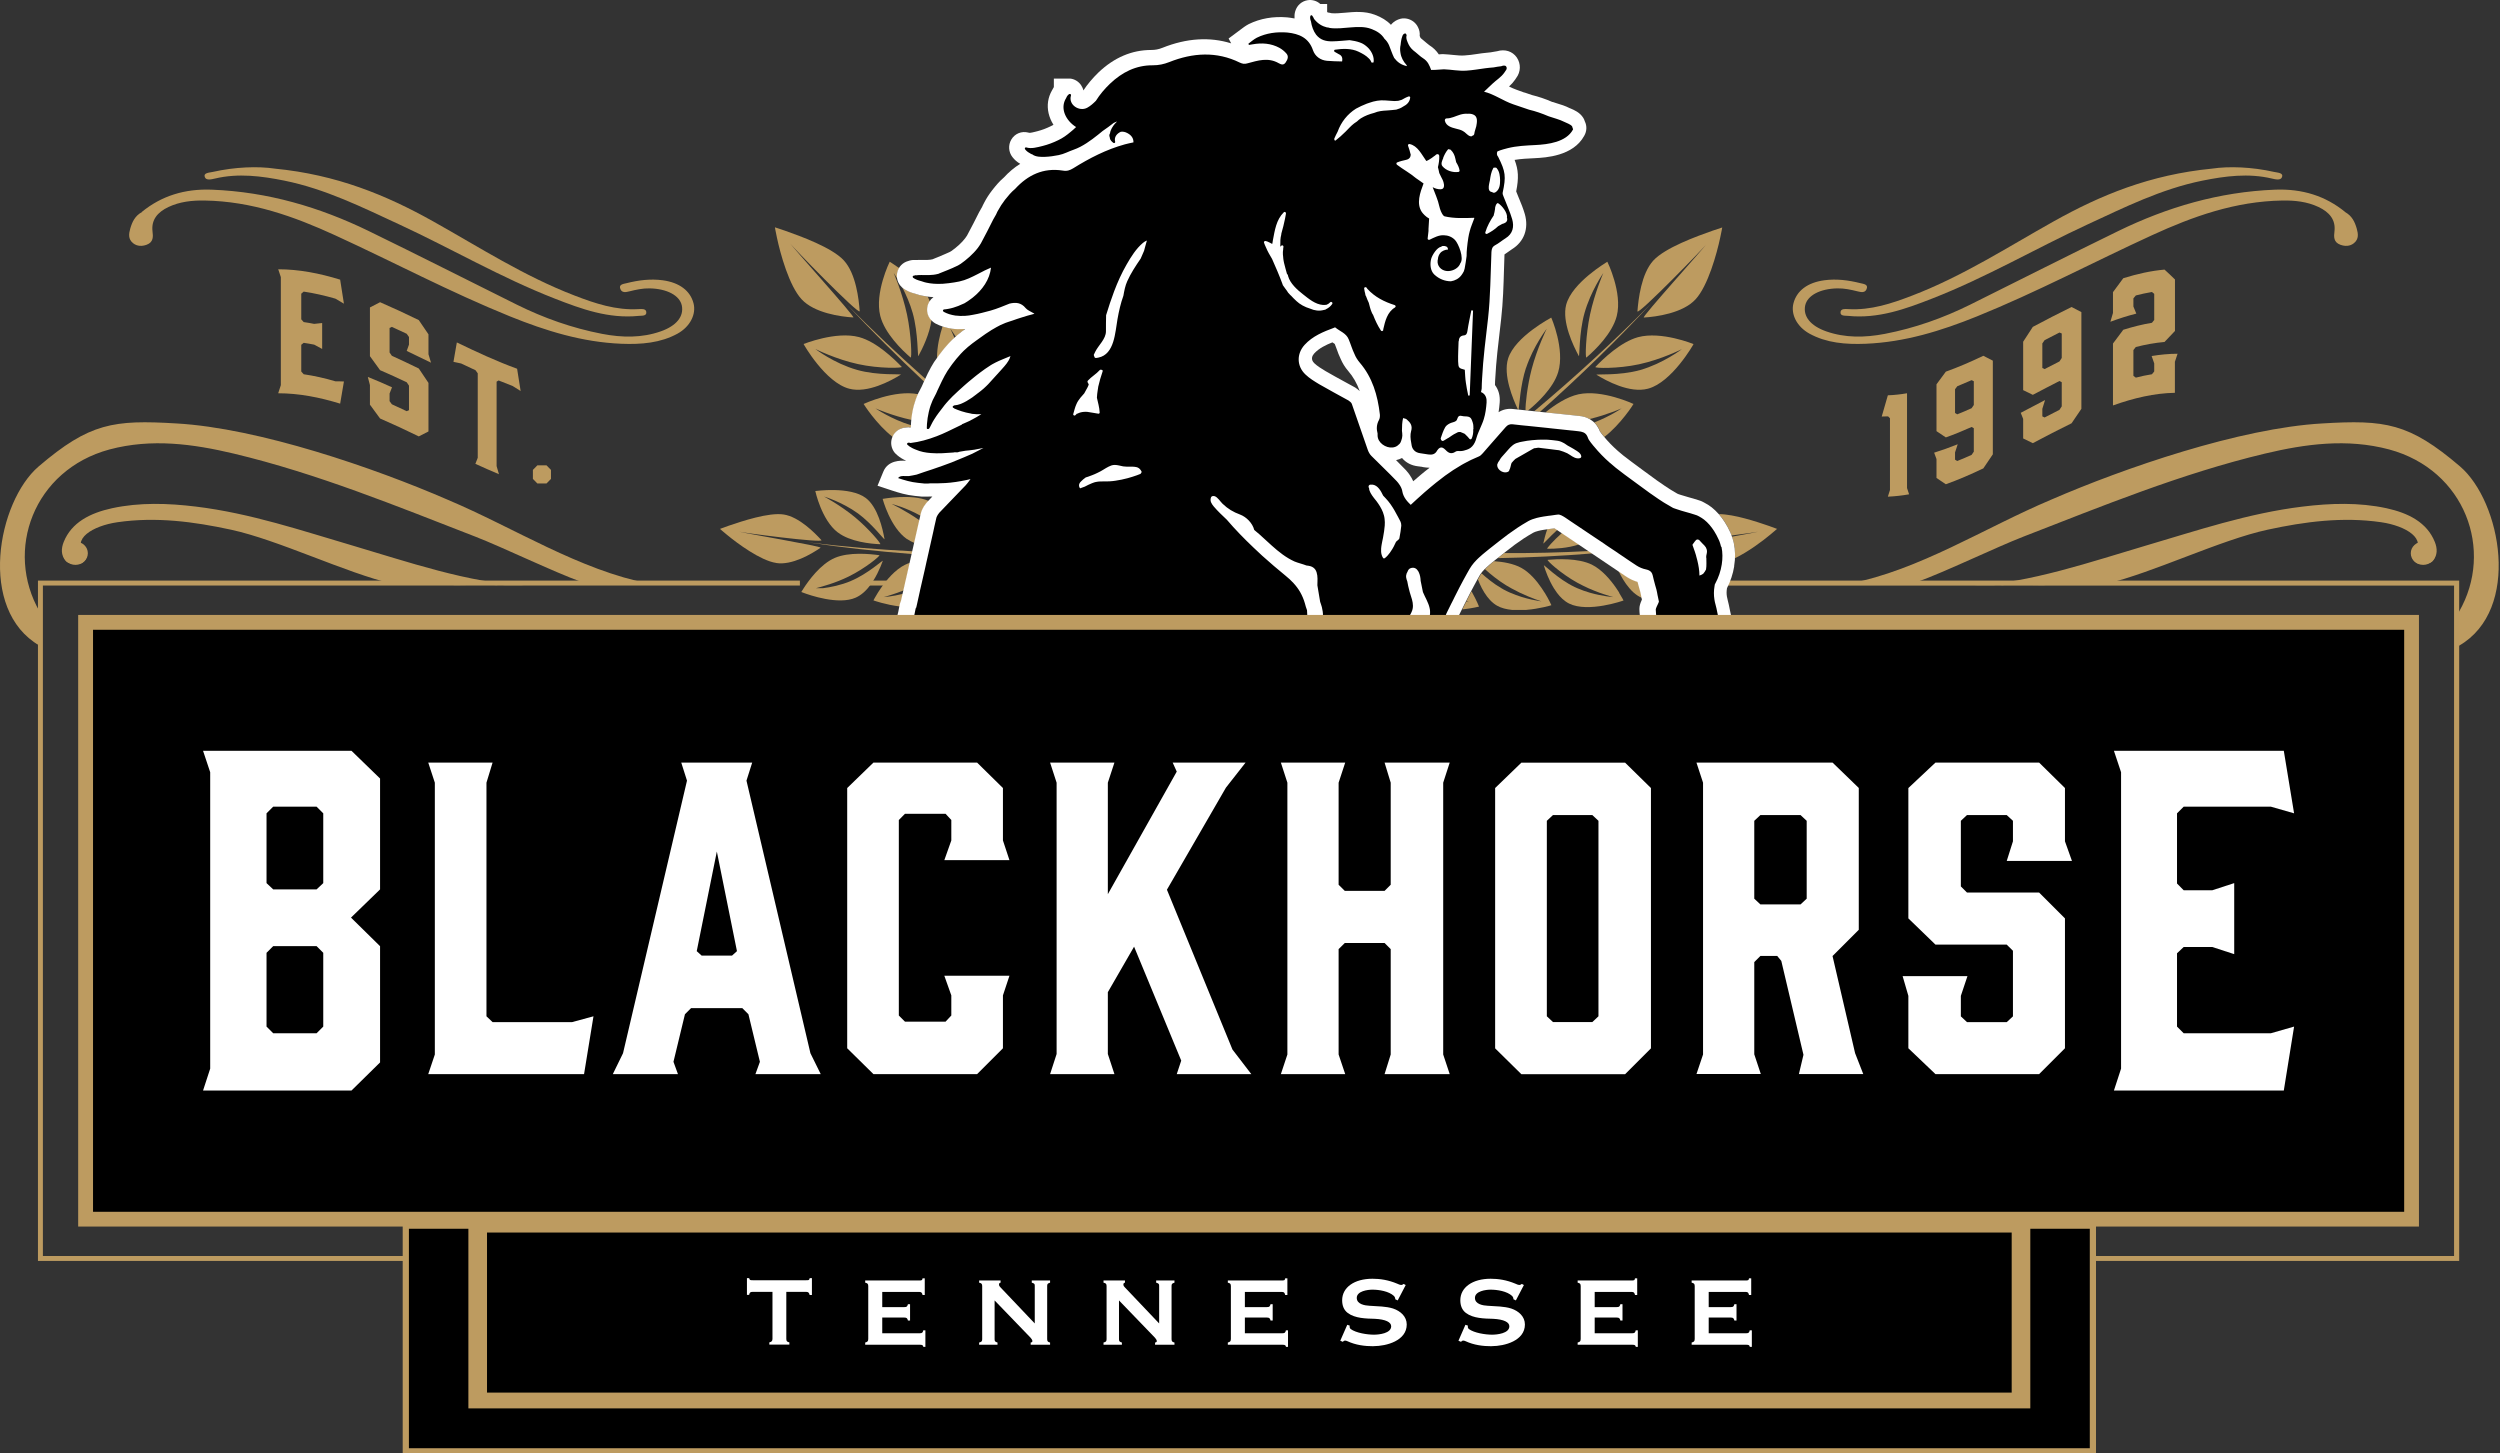 <?xml version="1.0" encoding="UTF-8"?>
<svg xmlns="http://www.w3.org/2000/svg" width="258" height="150" viewBox="0 0 258 150" fill="none">
  <rect x="0" y="0" width="258" height="150" fill="#333333" stroke="none"/>
  <g clip-path="url(#clip0_1_3209)">
    <path d="M174.359 59.917C174.359 59.917 174.359 59.934 174.359 59.942C174.4 60.088 174.44 60.226 174.481 60.372C174.481 60.372 174.481 60.38 174.481 60.388C174.481 60.388 174.481 60.42 174.489 60.437H253.26V129.622H4.427V60.428H82.549C82.549 60.282 82.549 60.201 82.549 59.917H3.917V130.125H253.787V59.917H174.359Z" fill="#BD9B60"></path>
    <path d="M88.72 60.145C88.477 60.25 88.242 60.347 88.023 60.428H150.47C150.495 60.372 150.527 60.323 150.551 60.266C150.584 60.323 150.608 60.372 150.641 60.428H151.946C151.849 60.258 151.76 60.088 151.67 59.917H88.769C88.753 59.999 88.737 60.072 88.72 60.145Z" fill="#BD9B60"></path>
    <path d="M169.672 60.428H168.553C170.045 60.858 171.286 60.939 171.278 60.939C171.278 60.939 170.605 60.769 169.672 60.428Z" fill="#BD9B60"></path>
    <path d="M164.742 38.664C165.78 39.312 168.188 40.61 170.061 40.115C172.535 39.475 174.789 35.509 174.773 35.509C174.773 35.509 171.448 34.147 169.048 34.796C167.248 35.29 165.447 37.034 164.645 37.869C164.515 38.007 166.948 38.072 169.153 37.593C171.481 37.091 173.573 36.028 173.573 36.028C173.573 36.028 171.635 37.512 169.275 38.185C167.134 38.794 164.588 38.583 164.75 38.68" fill="#BD9B60"></path>
    <path d="M164.045 43.245C165.886 42.799 167.353 42.142 167.353 42.142C167.353 42.142 166.169 42.961 164.531 43.594C164.685 43.74 164.831 43.918 164.945 44.137C164.994 44.226 165.067 44.356 165.131 44.526C165.131 44.535 165.148 44.551 165.156 44.559C165.196 44.616 165.237 44.664 165.269 44.721C165.326 44.794 165.383 44.859 165.44 44.932L165.537 45.045C165.537 45.045 165.561 45.078 165.577 45.086C167.272 43.78 168.594 41.688 168.578 41.688C168.578 41.688 165.326 40.164 162.901 40.691C161.677 40.959 160.428 41.802 159.479 42.564L162.901 42.921C163.12 42.945 163.583 42.994 164.045 43.245Z" fill="#BD9B60"></path>
    <path d="M161.628 31.447C161.174 33.223 162.35 35.663 162.934 36.742C163.023 36.904 162.942 34.366 163.518 32.315C164.158 30.044 165.464 28.179 165.464 28.171C165.464 28.171 164.58 30.19 164.093 32.452C163.639 34.593 163.583 37.01 163.72 36.896C164.596 36.15 166.396 34.407 166.851 32.606C167.459 30.214 165.877 27.003 165.877 27.011C165.877 27.027 162.237 29.136 161.628 31.455" fill="#BD9B60"></path>
    <path d="M157.493 37.958C158.239 35.72 159.625 33.928 159.625 33.92C159.625 33.92 158.644 35.89 158.06 38.12C157.614 39.839 157.411 41.753 157.436 42.353L157.606 42.369C157.606 42.369 157.655 42.369 157.679 42.377C158.636 41.607 160.298 40.058 160.801 38.412C161.523 36.052 160.096 32.776 160.087 32.776C160.087 32.793 156.357 34.722 155.636 37.001C155.109 38.712 156.114 41.137 156.657 42.272H156.722C156.795 41.858 156.901 39.718 157.484 37.958" fill="#BD9B60"></path>
    <path d="M176.136 25.146C176.2 25.211 169.283 32.85 169.648 32.769C170.93 32.696 173.687 32.314 174.984 30.887C176.257 29.509 177.173 26.192 177.53 24.505C177.668 23.881 177.733 23.476 177.733 23.476C177.733 23.476 177.344 23.597 176.736 23.808C175.081 24.392 171.846 25.56 170.621 26.89C169.373 28.26 169.081 30.887 168.983 32.128C169.008 32.606 176.192 25.219 176.136 25.154" fill="#BD9B60"></path>
    <path d="M170.402 31.325C166.543 35.234 162.512 38.94 158.328 42.443C158.523 42.467 158.725 42.483 158.92 42.508C162.91 38.964 166.737 35.234 170.402 31.325Z" fill="#BD9B60"></path>
    <path d="M178.552 54.914C178.576 54.963 178.592 55.003 178.608 55.044C178.608 55.06 178.633 55.101 178.649 55.141C178.665 55.182 178.673 55.222 178.69 55.263C180.206 55.068 181.422 54.89 181.422 54.865C181.422 54.898 180.23 55.117 178.738 55.384C178.811 55.587 178.868 55.79 178.917 56.001L178.933 56.057C179.038 56.56 179.071 57.079 179.046 57.606C180.401 56.958 181.876 55.855 182.703 55.166C183.125 54.817 183.393 54.582 183.393 54.582C183.393 54.582 183.068 54.46 182.549 54.273C181.293 53.844 178.973 53.065 177.392 53.057C177.611 53.309 177.814 53.584 178.008 53.884C178.211 54.209 178.398 54.549 178.56 54.906" fill="#BD9B60"></path>
    <path d="M169.454 61.612C169.421 61.45 169.397 61.296 169.356 61.15C169.356 61.134 169.356 61.126 169.348 61.109C169.348 61.109 169.348 61.101 169.348 61.093C169.308 60.972 169.275 60.842 169.235 60.712V60.696C169.178 60.501 169.129 60.307 169.081 60.12C169.081 60.088 169.064 60.063 169.056 60.031C168.659 59.909 168.27 59.731 167.913 59.504L167.021 58.904C167.297 59.488 167.678 60.153 168.148 60.696C168.286 60.858 168.432 61.012 168.586 61.15C168.837 61.369 169.105 61.555 169.397 61.677C169.421 61.685 169.446 61.693 169.47 61.701C169.47 61.669 169.454 61.636 169.454 61.604" fill="#BD9B60"></path>
    <path d="M167.102 61.158C167.013 61.02 166.915 60.866 166.802 60.704C166.218 59.852 165.326 58.79 164.28 58.271C162.845 57.574 160.712 57.687 159.723 57.776C159.561 57.792 161.085 59.203 162.78 60.136C163.169 60.347 163.558 60.541 163.939 60.712C164.337 60.89 164.726 61.036 165.067 61.166C165.902 61.466 166.494 61.62 166.494 61.62C166.494 61.62 165.399 61.547 164.069 61.166C163.656 61.044 163.226 60.898 162.796 60.712C162.699 60.671 162.61 60.631 162.512 60.582C160.793 59.771 159.277 58.198 159.325 58.352C159.496 58.92 159.836 59.86 160.363 60.712C160.461 60.866 160.566 61.02 160.671 61.166C161.02 61.636 161.442 62.042 161.928 62.285C163.883 63.266 167.556 61.977 167.548 61.969C167.548 61.969 167.378 61.636 167.086 61.166" fill="#BD9B60"></path>
    <path d="M159.398 61.158C159.309 61.012 159.212 60.858 159.106 60.704C158.579 59.926 157.858 59.082 157.014 58.612C156.195 58.158 155.125 57.979 154.176 57.915C154.152 57.939 154.119 57.955 154.095 57.979C153.998 58.06 153.892 58.15 153.795 58.231C153.69 58.32 153.584 58.409 153.487 58.507C153.446 58.547 153.406 58.588 153.365 58.628L153.284 58.709C153.284 58.709 153.26 58.734 153.252 58.742C153.803 59.244 154.59 59.885 155.433 60.404C155.603 60.509 155.782 60.607 155.952 60.704C156.244 60.866 156.544 61.02 156.828 61.158C158.052 61.742 159.074 62.058 159.074 62.058C159.074 62.058 157.468 61.88 155.83 61.158C155.611 61.061 155.384 60.955 155.166 60.834C155.093 60.793 155.02 60.745 154.947 60.704C154.144 60.242 153.414 59.642 152.895 59.171C152.854 59.228 152.814 59.293 152.781 59.342L152.725 59.439C152.684 59.512 152.644 59.577 152.611 59.642L152.522 59.804C152.635 60.096 152.773 60.404 152.927 60.704C153.009 60.858 153.098 61.012 153.187 61.158C153.536 61.71 153.965 62.204 154.492 62.504C154.93 62.756 155.474 62.885 156.033 62.942H157.501C158.896 62.829 160.112 62.464 160.104 62.456C160.104 62.456 159.852 61.88 159.407 61.158" fill="#BD9B60"></path>
    <path d="M151.938 61.158C151.914 61.109 151.889 61.069 151.857 61.02C151.833 61.069 151.808 61.117 151.784 61.158C151.784 61.174 151.768 61.182 151.76 61.198C151.614 61.474 151.476 61.758 151.33 62.042C151.508 62.115 151.614 62.147 151.614 62.147C151.614 62.147 151.5 62.131 151.306 62.09C151.289 62.123 151.273 62.147 151.265 62.18L150.908 62.893C151.897 62.788 152.635 62.601 152.635 62.601C152.635 62.601 152.384 61.961 151.938 61.166" fill="#BD9B60"></path>
    <path d="M160.728 54.663L160.526 54.525C160.526 54.525 160.501 54.509 160.493 54.501C160.428 54.501 160.372 54.517 160.307 54.525L159.853 54.582C159.796 54.582 159.739 54.598 159.682 54.606C159.48 55.173 159.35 55.709 159.269 56.082C159.244 56.187 159.869 55.449 160.745 54.655" fill="#BD9B60"></path>
    <path d="M159.682 56.633C160.412 56.641 161.782 56.584 162.974 56.179L161.207 54.987C160.258 55.846 159.569 56.633 159.682 56.633Z" fill="#BD9B60"></path>
    <path d="M163.996 56.868C161.069 57.022 158.149 57.095 155.23 57.079C155.011 57.249 154.792 57.428 154.573 57.598C157.841 57.541 161.101 57.379 164.361 57.111L163.996 56.868Z" fill="#BD9B60"></path>
    <path d="M87.796 59.966C86.766 60.396 85.696 60.606 84.917 60.704H84.195C84.868 60.533 86.255 60.152 87.569 59.504C89.312 58.652 90.902 57.322 90.748 57.298C89.766 57.16 87.626 56.949 86.158 57.574C84.666 58.214 83.441 59.933 82.939 60.704C82.784 60.939 82.695 61.093 82.695 61.093C82.695 61.093 82.752 61.117 82.841 61.15C83.539 61.417 86.547 62.463 88.307 61.677C88.599 61.547 88.866 61.369 89.118 61.15C89.272 61.012 89.426 60.858 89.564 60.696C90.35 59.779 90.861 58.555 91.104 57.882C91.161 57.736 89.564 59.228 87.804 59.958" fill="#BD9B60"></path>
    <path d="M93.424 58.271C92.37 58.79 91.486 59.852 90.902 60.704C90.788 60.866 90.691 61.012 90.602 61.158C90.31 61.628 90.14 61.953 90.14 61.961C90.14 61.961 91.405 62.415 92.856 62.585C92.856 62.569 92.856 62.561 92.864 62.545C92.889 62.439 92.913 62.35 92.937 62.285C92.962 62.188 93.002 62.099 93.035 62.018L93.108 61.701C93.14 61.563 93.172 61.418 93.205 61.28C92.078 61.563 91.202 61.62 91.202 61.62C91.202 61.62 91.794 61.466 92.629 61.166C92.84 61.093 93.051 61.012 93.286 60.915C93.302 60.85 93.318 60.785 93.326 60.72L93.375 60.493C93.375 60.493 93.375 60.461 93.383 60.461L93.918 58.077C93.748 58.133 93.57 58.198 93.416 58.279" fill="#BD9B60"></path>
    <path d="M86.466 54.946C87.723 55.911 89.856 56.13 90.837 56.163C90.999 56.163 89.669 54.573 88.234 53.381C86.709 52.124 85.039 51.241 85.039 51.241C85.039 51.241 86.904 51.8 88.542 52.984C90.018 54.062 91.307 55.798 91.283 55.644C91.104 54.614 90.602 52.343 89.353 51.395C87.715 50.162 84.147 50.681 84.139 50.673C84.139 50.673 84.779 53.665 86.458 54.946" fill="#BD9B60"></path>
    <path d="M93.61 55.628C93.845 55.79 94.105 55.928 94.389 56.041C94.51 55.514 94.624 54.995 94.746 54.476L94.916 53.714C93.456 52.684 92.013 52.003 92.013 52.003C92.013 52.003 93.505 52.376 95.021 53.236C95.037 53.163 95.054 53.09 95.07 53.008C95.11 52.814 95.175 52.668 95.232 52.562C95.321 52.368 95.443 52.173 95.597 51.971C95.638 51.914 95.678 51.873 95.719 51.825C95.735 51.8 95.759 51.776 95.775 51.76L95.84 51.695C94.04 50.916 91.097 51.492 91.088 51.484C91.088 51.484 91.867 54.444 93.602 55.636" fill="#BD9B60"></path>
    <path d="M80.093 58.101C81.722 58.369 83.774 57.16 84.674 56.528C84.966 56.39 76.265 54.939 76.273 54.858C76.273 54.939 85.015 56.082 84.771 55.741C84.05 54.955 82.46 53.349 80.887 53.098C79.363 52.855 76.565 53.787 75.146 54.274C74.627 54.46 74.303 54.582 74.303 54.582C74.303 54.582 74.562 54.817 74.992 55.166C76.127 56.106 78.495 57.85 80.084 58.093" fill="#BD9B60"></path>
    <path d="M94.129 57.177L94.194 56.893C90.602 56.715 87.001 56.414 83.409 55.977C86.969 56.512 90.553 56.901 94.129 57.177Z" fill="#BD9B60"></path>
    <path d="M93.059 37.861C92.256 37.026 90.456 35.274 88.656 34.788C86.255 34.147 82.931 35.509 82.931 35.501C82.915 35.501 85.169 39.475 87.642 40.115C89.515 40.61 91.924 39.312 92.962 38.664C93.116 38.566 90.569 38.785 88.437 38.169C86.077 37.504 84.131 36.012 84.139 36.012C84.139 36.012 86.231 37.074 88.558 37.577C90.764 38.064 93.197 37.991 93.067 37.853" fill="#BD9B60"></path>
    <path d="M93.148 44.186C93.148 44.186 93.213 44.169 93.245 44.161C93.335 44.137 93.456 44.113 93.602 44.105C93.708 44.105 93.813 44.105 93.91 44.121C93.959 44.121 93.999 44.105 94.048 44.096C94.048 44.072 94.048 44.056 94.048 44.032C94.048 43.991 94.048 43.942 94.048 43.894C91.972 43.269 90.342 42.142 90.342 42.142C90.342 42.142 92.053 42.904 94.089 43.342C94.129 42.921 94.186 42.499 94.283 42.085C94.308 41.98 94.332 41.875 94.364 41.777C94.413 41.615 94.462 41.42 94.543 41.218C94.6 41.064 94.673 40.877 94.754 40.683C92.337 40.188 89.126 41.688 89.126 41.688C89.118 41.688 90.44 43.788 92.134 45.094C92.313 44.656 92.678 44.324 93.14 44.186" fill="#BD9B60"></path>
    <path d="M92.629 28.082C92.669 27.936 92.726 27.79 92.799 27.668C92.231 27.263 91.818 27.019 91.818 27.011C91.818 27.011 90.237 30.214 90.845 32.606C91.299 34.398 93.099 36.15 93.975 36.896C94.113 37.018 94.056 34.601 93.602 32.452C93.115 30.19 92.231 28.171 92.231 28.171C92.231 28.171 92.385 28.39 92.613 28.771C92.572 28.544 92.572 28.309 92.629 28.082Z" fill="#BD9B60"></path>
    <path d="M95.726 31.731C95.759 31.504 95.84 31.293 95.962 31.106C95.897 30.936 95.816 30.774 95.726 30.604C95.524 30.579 95.321 30.539 95.126 30.498C95.037 30.482 94.948 30.458 94.867 30.433C94.737 30.401 94.615 30.36 94.51 30.32C93.999 30.19 93.561 29.995 93.229 29.752C93.188 29.72 93.148 29.687 93.115 29.655C93.488 30.377 93.91 31.309 94.194 32.315C94.769 34.374 94.688 36.904 94.778 36.742C95.207 35.964 95.937 34.463 96.132 33.028C95.816 32.688 95.662 32.217 95.734 31.731" fill="#BD9B60"></path>
    <path d="M96.992 36.588C97.3 36.174 97.624 35.777 97.965 35.42C98.078 35.299 98.192 35.177 98.314 35.063C98.378 34.998 98.443 34.942 98.508 34.877C98.257 34.285 98.07 33.92 98.07 33.92C98.07 33.92 98.314 34.228 98.638 34.747C98.873 34.528 99.116 34.334 99.359 34.155C99.416 34.115 99.481 34.066 99.538 34.017C99.505 33.993 99.473 33.969 99.441 33.944C99.035 33.969 98.63 33.953 98.257 33.904C97.941 33.863 97.649 33.798 97.365 33.709C97.332 33.701 97.308 33.685 97.275 33.677C97.008 34.496 96.684 35.761 96.7 37.001C96.74 36.937 96.789 36.88 96.83 36.815C96.886 36.734 96.943 36.661 97 36.588" fill="#BD9B60"></path>
    <path d="M82.72 30.879C84.025 32.306 86.774 32.688 88.055 32.761C88.42 32.85 81.503 25.203 81.568 25.138C81.511 25.211 88.696 32.598 88.72 32.112C88.631 30.871 88.339 28.244 87.082 26.873C85.858 25.544 82.622 24.376 80.968 23.792C80.36 23.581 79.971 23.459 79.971 23.459C79.971 23.459 80.036 23.865 80.173 24.497C80.53 26.184 81.438 29.493 82.72 30.879Z" fill="#BD9B60"></path>
    <path d="M87.301 31.325C89.912 34.107 92.613 36.799 95.386 39.402C95.427 39.304 95.475 39.215 95.524 39.118C92.71 36.612 89.961 34.026 87.301 31.333" fill="#BD9B60"></path>
    <path d="M178.665 63.599C178.625 63.436 178.584 63.226 178.535 63.007L178.519 62.925C178.454 62.585 178.381 62.236 178.3 61.936C178.268 61.823 178.243 61.693 178.219 61.571C178.171 61.288 178.171 61.012 178.227 60.696C178.584 59.998 178.844 59.22 178.965 58.466V58.401C179.103 57.59 179.087 56.803 178.933 56.065L178.917 55.992C178.852 55.7 178.762 55.425 178.649 55.141L178.552 54.914C178.389 54.557 178.211 54.217 178 53.892C177.603 53.268 177.149 52.757 176.638 52.351C176.395 52.165 176.143 52.003 175.884 51.873L175.843 51.849C175.746 51.8 175.657 51.751 175.543 51.703C175.462 51.67 175.381 51.646 175.3 51.622L175.243 51.605C174.911 51.492 174.578 51.403 174.286 51.322C173.986 51.24 173.711 51.159 173.443 51.07L173.297 51.022C173.256 51.005 173.216 50.989 173.2 50.989C173.167 50.973 173.127 50.957 173.094 50.941C172.883 50.827 172.681 50.705 172.478 50.576L172.308 50.47C172.146 50.365 171.975 50.259 171.813 50.146C171.529 49.959 171.254 49.765 170.978 49.57C170.491 49.221 170.005 48.856 169.526 48.508L169.494 48.483C169.121 48.208 168.748 47.932 168.375 47.656C168.132 47.478 167.896 47.291 167.653 47.105L167.523 47.008C167.353 46.87 167.183 46.724 167.013 46.578L166.956 46.529C166.421 46.059 165.934 45.556 165.504 45.029L165.407 44.916C165.35 44.851 165.293 44.778 165.245 44.713C165.204 44.656 165.172 44.607 165.131 44.551L165.107 44.518C165.05 44.348 164.977 44.218 164.92 44.129C164.337 43.067 163.234 42.945 162.877 42.913L158.968 42.507C158.506 42.459 158.052 42.41 157.59 42.361L156.122 42.207C155.587 42.15 155.084 42.264 154.654 42.54C154.711 42.166 154.744 41.826 154.768 41.55C154.825 40.845 154.654 40.22 154.281 39.734C154.281 39.491 154.298 39.247 154.314 39.004C154.403 37.285 154.614 35.517 154.817 33.806L154.922 32.882C155.117 31.163 155.165 29.435 155.214 27.757C155.23 27.254 155.246 26.759 155.263 26.257C155.417 26.159 155.555 26.062 155.684 25.965L155.717 25.941C155.822 25.867 155.928 25.786 156.033 25.721C157.29 24.943 157.785 23.589 157.363 22.097C157.193 21.513 156.974 20.978 156.755 20.459L156.73 20.402C156.641 20.183 156.552 19.964 156.471 19.753C156.747 18.359 156.706 17.548 156.309 16.502C156.982 16.388 157.703 16.356 158.409 16.323C159.487 16.266 162.35 16.12 163.493 14.012C163.761 13.55 163.785 12.998 163.558 12.536C163.542 12.471 163.509 12.399 163.477 12.317L163.388 12.155C163.039 11.604 162.472 11.361 162.09 11.198L162.05 11.182C162.05 11.182 162.001 11.158 161.985 11.158C161.531 10.923 161.069 10.785 160.639 10.655C160.501 10.614 160.363 10.574 160.233 10.525H160.201C159.463 10.201 158.774 9.974 158.109 9.812C157.857 9.722 157.606 9.641 157.347 9.552H157.306C157.047 9.455 156.787 9.366 156.52 9.268C156.26 9.179 155.984 9.049 155.733 8.928C155.992 8.693 156.187 8.466 156.357 8.222C156.39 8.182 156.43 8.125 156.471 8.052C156.949 7.42 156.974 6.592 156.536 5.936C156.09 5.287 155.303 5.044 154.5 5.287C154.306 5.311 154.127 5.344 153.973 5.376L153.844 5.4C153.535 5.425 153.243 5.457 152.935 5.498L152.489 5.563C152.011 5.636 151.557 5.7 151.111 5.725C150.762 5.749 150.365 5.709 149.951 5.668C149.627 5.636 149.303 5.603 148.946 5.587H148.881H148.824C148.711 5.587 148.597 5.603 148.484 5.611C148.232 5.23 147.908 4.914 147.502 4.662C147.437 4.622 147.324 4.525 147.219 4.435C147.113 4.338 147 4.241 146.854 4.127C146.667 3.989 146.61 3.916 146.594 3.9L146.562 3.819C146.562 3.819 146.529 3.754 146.513 3.714C146.545 3.397 146.481 3.081 146.335 2.806C146.229 2.578 146.059 2.376 145.856 2.222C145.483 1.946 145.013 1.832 144.559 1.93L144.502 1.946C144.226 2.019 143.853 2.181 143.545 2.562C143.123 2.116 142.572 1.776 141.867 1.516C140.829 1.127 139.75 1.224 138.801 1.313C138.315 1.354 137.804 1.403 137.399 1.362C137.285 1.33 137.171 1.305 137.074 1.297C137.034 1.281 136.993 1.265 136.961 1.249V0.413H136.255C135.898 0.081 135.404 -0.057 134.925 0.024C134.333 0.13 133.855 0.551 133.677 1.135L133.66 1.184C133.595 1.419 133.579 1.654 133.595 1.905C133.279 1.841 133.02 1.816 132.833 1.792C131.398 1.67 130.06 1.905 128.868 2.489C128.527 2.668 128.26 2.879 128 3.073C127.935 3.122 127.879 3.17 127.806 3.219L126.792 3.973L127.06 4.476C124.854 3.787 122.47 3.933 119.972 4.93C119.567 5.092 119.218 5.157 118.805 5.157C116.81 5.157 114.985 5.936 113.372 7.468C112.755 8.068 112.22 8.701 111.807 9.333C111.766 9.139 111.677 8.952 111.563 8.782C111.304 8.409 110.898 8.157 110.444 8.109H110.355H108.758V8.985C108.685 9.098 108.62 9.22 108.563 9.333C108.149 10.055 108.028 10.866 108.214 11.685C108.312 12.098 108.474 12.496 108.717 12.877C108.62 12.934 108.514 12.99 108.409 13.039C107.979 13.25 107.525 13.42 107.087 13.534L106.933 13.574C106.779 13.615 106.309 13.736 106.203 13.704L106.114 13.68C105.425 13.501 104.719 13.793 104.363 14.409C104.03 14.977 104.079 15.699 104.484 16.21C104.703 16.494 104.971 16.729 105.287 16.907C104.695 17.272 104.119 17.75 103.6 18.318C103.13 18.715 102.749 19.178 102.4 19.624C102.06 20.061 101.792 20.483 101.573 20.905C101.532 20.978 101.484 21.059 101.443 21.156L101.362 21.335C101.249 21.521 101.143 21.708 101.038 21.91C100.673 22.648 100.267 23.435 99.797 24.311C99.757 24.384 99.651 24.529 99.594 24.602C99.27 25.032 98.743 25.511 98.192 25.9L98.029 25.997C97.965 26.03 97.892 26.062 97.811 26.095L97.575 26.2C97.413 26.273 97.251 26.338 97.064 26.419C96.886 26.492 96.708 26.565 96.529 26.638L96.237 26.759C96.1 26.792 95.929 26.816 95.71 26.824H95.662H95.605C95.564 26.824 95.524 26.824 95.475 26.824H95.443C95.37 26.824 95.297 26.824 95.232 26.824H95.151C94.924 26.824 94.672 26.824 94.421 26.832C94.186 26.816 93.951 26.857 93.724 26.938C93.172 27.084 92.742 27.522 92.605 28.073C92.459 28.641 92.637 29.241 93.075 29.646L93.197 29.752C93.529 30.003 93.967 30.198 94.47 30.319C94.591 30.36 94.713 30.4 94.835 30.433C94.916 30.457 95.005 30.482 95.094 30.498C95.483 30.587 95.897 30.644 96.335 30.66C95.994 30.911 95.759 31.284 95.694 31.722C95.613 32.257 95.799 32.784 96.197 33.133C96.302 33.23 96.416 33.32 96.537 33.385C96.789 33.514 97.056 33.628 97.332 33.717C97.616 33.806 97.908 33.871 98.224 33.92C98.629 33.977 99.059 33.985 99.505 33.96C99.538 33.96 99.57 33.96 99.603 33.96L99.319 34.163C98.97 34.422 98.613 34.722 98.265 35.063C98.151 35.177 98.029 35.298 97.916 35.42C97.575 35.785 97.251 36.174 96.927 36.62C96.878 36.685 96.829 36.75 96.781 36.823C96.7 36.936 96.618 37.058 96.537 37.171L96.505 37.212C96.464 37.269 96.424 37.317 96.391 37.374C96.181 37.699 95.986 38.063 95.743 38.542L95.71 38.615C95.564 38.923 95.418 39.231 95.272 39.547L95.224 39.661C95.183 39.742 95.151 39.823 95.118 39.896C95.029 40.058 94.948 40.22 94.867 40.383L94.802 40.504C94.778 40.561 94.753 40.61 94.729 40.658C94.656 40.82 94.583 40.991 94.502 41.226C94.445 41.388 94.388 41.558 94.324 41.785C94.299 41.883 94.275 41.98 94.243 42.102C94.129 42.588 94.056 43.083 94.024 43.578C94.024 43.667 94.016 43.756 94.007 43.861C94.007 43.926 93.999 43.991 93.999 44.048V44.105C93.959 44.105 93.918 44.113 93.886 44.121L93.788 44.096L93.553 44.113C93.391 44.121 93.261 44.153 93.213 44.161L93.099 44.194C92.596 44.34 92.199 44.729 92.045 45.232C91.883 45.734 91.988 46.286 92.321 46.708L92.442 46.837C92.677 47.064 92.953 47.267 93.286 47.437C93.367 47.478 93.44 47.519 93.521 47.551C93.513 47.551 93.505 47.551 93.496 47.551H93.415C92.978 47.527 91.648 47.478 91.161 48.67L90.561 50.13L92.061 50.624C92.759 50.851 93.513 51.086 94.413 51.176L95.118 51.249H95.589H95.799C95.848 51.249 95.889 51.249 95.921 51.24C96.018 51.24 96.124 51.24 96.221 51.24L95.645 51.849C95.645 51.849 95.581 51.922 95.548 51.97C95.386 52.173 95.272 52.359 95.183 52.554C95.135 52.651 95.061 52.806 95.021 53.008C94.956 53.276 94.899 53.552 94.835 53.819L93.278 60.696C93.205 61.028 93.124 61.361 93.05 61.693L92.978 62.009C92.937 62.098 92.904 62.188 92.872 62.293C92.84 62.415 92.791 62.642 92.767 62.804C92.734 62.982 92.669 63.347 92.621 63.469L91.891 64.636H150.146C150.251 64.418 150.308 64.191 150.365 63.964V63.915C150.365 63.915 150.397 63.842 150.397 63.834L151.216 62.188C151.378 61.863 151.549 61.539 151.711 61.215C151.841 60.963 151.978 60.712 152.116 60.452C152.23 60.242 152.343 60.031 152.457 59.82L152.716 59.358C152.757 59.293 152.797 59.228 152.846 59.163C152.935 59.033 153.057 58.895 153.203 58.749L153.43 58.531C153.527 58.433 153.633 58.344 153.738 58.255C153.835 58.174 153.941 58.084 154.038 58.003L154.427 57.695C154.776 57.419 155.117 57.144 155.465 56.876C155.749 56.657 156.033 56.438 156.317 56.219C156.957 55.749 157.549 55.36 158.117 55.044C158.158 55.019 158.19 55.003 158.206 54.987C158.336 54.914 158.514 54.849 158.741 54.792C158.895 54.752 159.082 54.711 159.293 54.679C159.455 54.654 159.625 54.63 159.787 54.606L160.428 54.525L167.856 59.528C168.213 59.763 168.602 59.941 168.991 60.055L169.015 60.136C169.064 60.339 169.121 60.533 169.178 60.736L169.291 61.133C169.324 61.271 169.348 61.401 169.372 61.539L169.388 61.62C169.397 61.669 169.413 61.717 169.421 61.766L169.445 61.88L169.421 61.936C169.283 62.244 169.186 62.52 169.186 62.844C169.186 63.193 169.251 63.923 169.397 64.393L169.713 64.628H179.087L178.608 63.599H178.665ZM147.543 48.264C147.21 48.516 146.902 48.767 146.61 49.011C146.383 49.205 146.156 49.4 145.929 49.594L145.848 49.667C145.751 49.44 145.613 49.205 145.451 48.97C145.41 48.913 145.37 48.856 145.337 48.816C145.264 48.727 145.191 48.638 145.102 48.532C144.802 48.216 144.486 47.892 144.072 47.486C144.291 47.437 144.502 47.364 144.689 47.267C144.891 47.51 145.135 47.705 145.418 47.851C145.702 47.997 146.01 48.086 146.367 48.127C146.448 48.127 146.521 48.151 146.602 48.159H146.651C146.846 48.208 147.016 48.232 147.178 48.248C147.308 48.264 147.429 48.273 147.551 48.273M140.31 40.35C140.18 40.22 140.026 40.107 139.856 39.993L139.783 39.953C139.474 39.782 139.166 39.612 138.85 39.442C138.169 39.069 137.463 38.688 136.798 38.299C136.401 38.055 135.947 37.788 135.639 37.488C135.209 37.074 135.444 36.685 135.623 36.482C136.125 35.931 136.847 35.59 137.504 35.331C137.65 35.428 137.739 35.485 137.747 35.493C137.82 35.663 137.885 35.842 137.958 36.052C138.063 36.352 138.185 36.693 138.355 37.034C138.542 37.471 138.801 37.901 139.126 38.274C139.645 38.874 140.026 39.547 140.318 40.342" fill="white"></path>
    <path d="M14.628 21.878C16.639 20.232 19.032 19.461 21.878 19.575C27.651 19.802 32.987 21.383 38.031 23.832C43.156 26.33 48.24 28.908 53.349 31.447C56.114 32.817 59.033 33.855 62.139 34.455C64.207 34.852 66.242 34.885 68.196 34.195C69.826 33.62 70.597 32.639 70.361 31.519C70.134 30.49 68.837 29.8 67.053 29.76C66.323 29.744 65.642 29.898 64.953 30.068C64.596 30.157 64.207 30.238 64.036 29.857C63.801 29.338 64.336 29.306 64.693 29.216C65.893 28.916 67.126 28.754 68.399 28.925C70.11 29.16 71.229 29.995 71.57 31.292C71.87 32.436 71.213 33.717 69.924 34.431C68.172 35.395 66.185 35.558 64.142 35.477C60.079 35.314 56.317 34.139 52.643 32.655C46.448 30.149 40.61 27.043 34.577 24.278C30.335 22.332 25.981 20.775 21.132 20.694C19.81 20.67 18.545 20.816 17.393 21.359C16.258 21.894 15.601 22.681 15.739 23.873C15.804 24.416 15.853 24.992 15.131 25.259C14.661 25.43 14.158 25.43 13.745 25.105C13.193 24.667 13.299 24.108 13.444 23.581C13.639 22.908 13.931 22.267 14.661 21.878H14.645" fill="#BD9B60"></path>
    <path d="M28.357 17.402C34.747 18.026 39.856 20.135 44.697 22.843C49.481 25.519 54.071 28.495 59.309 30.506C61.417 31.317 63.566 32.039 65.918 31.901C66.226 31.885 66.648 31.844 66.697 32.185C66.761 32.647 66.226 32.566 65.926 32.598C62.82 32.915 60.007 31.893 57.249 30.814C51.679 28.641 46.594 25.657 41.218 23.168C37.391 21.4 33.62 19.51 29.355 18.643C26.979 18.164 24.587 17.856 22.194 18.424C21.805 18.513 21.262 18.651 21.132 18.262C20.986 17.824 21.594 17.824 21.951 17.743C24.262 17.224 26.606 17.143 28.365 17.402" fill="#BD9B60"></path>
    <path d="M242.021 21.878C240.002 20.232 237.617 19.461 234.771 19.575C228.998 19.802 223.662 21.383 218.626 23.832C213.501 26.33 208.417 28.908 203.308 31.447C200.543 32.817 197.624 33.855 194.518 34.455C192.45 34.852 190.415 34.885 188.461 34.195C186.831 33.62 186.061 32.639 186.296 31.519C186.523 30.49 187.82 29.8 189.604 29.76C190.334 29.744 191.015 29.898 191.704 30.068C192.069 30.157 192.45 30.238 192.621 29.857C192.856 29.338 192.321 29.306 191.964 29.216C190.764 28.916 189.531 28.754 188.258 28.925C186.547 29.16 185.428 29.995 185.087 31.292C184.787 32.436 185.444 33.717 186.734 34.431C188.485 35.395 190.472 35.558 192.515 35.477C196.578 35.314 200.34 34.139 204.014 32.655C210.209 30.149 216.048 27.043 222.081 24.278C226.322 22.332 230.676 20.775 235.525 20.694C236.847 20.67 238.112 20.816 239.264 21.359C240.399 21.894 241.056 22.681 240.918 23.873C240.853 24.416 240.804 24.992 241.526 25.259C241.996 25.43 242.499 25.43 242.913 25.105C243.464 24.667 243.359 24.108 243.213 23.581C243.018 22.908 242.726 22.267 241.996 21.878H242.013" fill="#BD9B60"></path>
    <path d="M228.284 17.402C221.886 18.026 216.786 20.135 211.945 22.843C207.16 25.519 202.579 28.495 197.332 30.506C195.224 31.317 193.075 32.039 190.723 31.901C190.423 31.885 189.994 31.844 189.945 32.185C189.88 32.647 190.415 32.566 190.715 32.598C193.821 32.915 196.635 31.893 199.392 30.814C204.963 28.641 210.047 25.657 215.423 23.168C219.251 21.4 223.021 19.51 227.287 18.643C229.663 18.164 232.055 17.856 234.447 18.424C234.836 18.513 235.379 18.651 235.509 18.262C235.655 17.824 235.047 17.824 234.69 17.743C232.379 17.224 230.036 17.143 228.276 17.402" fill="#BD9B60"></path>
    <path d="M67.053 60.242C59.779 58.839 53.097 54.484 46.221 51.581C38.639 48.289 26.703 44.178 18.205 43.699C11.726 43.31 9.252 43.642 3.99 48.135C-0.243 51.76 -2.36 62.918 4.095 66.64C4.452 66.948 4.2 63.315 4.095 63.128C0.446 56.812 3.462 48.5 11.304 46.383C15.658 45.224 19.932 45.816 24.132 46.813C32.752 48.873 40.91 52.222 49.059 55.384C51.881 56.479 57.136 59.025 59.982 60.047C60.209 60.128 64.109 59.966 67.045 60.274C67.045 60.258 67.045 60.25 67.045 60.233" fill="#BD9B60"></path>
    <path d="M8.377 58.133C8.563 58.077 9.155 57.558 8.806 57.193C7.306 55.644 9.552 54.265 12.131 53.892C16.113 53.317 20.005 53.836 23.832 54.663C28.771 55.733 35.615 59.098 40.529 60.258C43.237 60.485 44.243 60.136 46.951 60.388C48.281 60.404 49.903 60.266 51.216 60.388C51.589 60.315 52.06 60.412 52.441 60.388C52.692 60.371 53.884 60.396 54.127 60.388C48.654 60.258 41.729 57.874 36.515 56.341C31.155 54.768 25.868 52.968 20.208 52.279C17.329 51.93 14.41 51.833 11.563 52.449C9.301 52.944 7.387 53.909 6.576 55.928C6.309 56.601 6.276 57.282 6.779 57.882C7.095 58.255 7.882 58.19 8.352 58.142" fill="#BD9B60"></path>
    <path d="M9.066 57.095C9.066 57.76 8.49 58.295 7.785 58.295C7.079 58.295 6.503 57.76 6.503 57.095C6.503 56.43 7.071 55.895 7.785 55.895C8.498 55.895 9.066 56.43 9.066 57.095Z" fill="#BD9B60"></path>
    <path d="M190.812 60.242C198.086 58.839 204.768 54.484 211.644 51.581C219.226 48.289 231.163 44.178 239.661 43.699C246.14 43.31 248.613 43.642 253.876 48.135C258.109 51.76 260.225 62.918 253.771 66.64C253.414 66.948 253.665 63.315 253.771 63.128C257.42 56.812 254.403 48.5 246.562 46.383C242.207 45.224 237.934 45.816 233.733 46.813C225.114 48.873 216.956 52.222 208.806 55.384C205.984 56.479 200.73 59.025 197.875 60.047C197.648 60.128 193.748 59.966 190.812 60.274C190.812 60.258 190.812 60.25 190.812 60.233" fill="#BD9B60"></path>
    <path d="M249.481 58.133C249.295 58.077 248.695 57.558 249.051 57.193C250.552 55.644 248.305 54.265 245.727 53.892C241.745 53.317 237.853 53.836 234.025 54.663C229.087 55.733 222.243 59.098 217.329 60.258C214.621 60.485 213.615 60.136 210.907 60.388C209.577 60.404 207.955 60.266 206.633 60.388C206.26 60.315 205.79 60.412 205.409 60.388C205.166 60.371 203.965 60.396 203.722 60.388C209.196 60.258 216.121 57.874 221.335 56.341C226.695 54.768 231.982 52.968 237.642 52.279C240.521 51.93 243.44 51.833 246.286 52.449C248.549 52.944 250.462 53.909 251.273 55.928C251.541 56.601 251.573 57.282 251.071 57.882C250.754 58.255 249.968 58.19 249.497 58.142" fill="#BD9B60"></path>
    <path d="M248.792 57.095C248.792 57.76 249.36 58.295 250.073 58.295C250.787 58.295 251.346 57.76 251.346 57.095C251.346 56.43 250.779 55.895 250.073 55.895C249.368 55.895 248.792 56.43 248.792 57.095Z" fill="#BD9B60"></path>
    <path d="M197.016 51.014C196.286 51.143 195.556 51.224 194.826 51.257C194.899 51.03 194.972 50.803 195.045 50.568V43.164C194.98 43.099 194.916 43.034 194.851 42.969C194.632 42.978 194.413 42.986 194.194 42.986C194.405 42.264 194.616 41.534 194.826 40.796C195.483 40.772 196.148 40.699 196.805 40.585V50.365C196.87 50.576 196.943 50.795 197.016 51.005" fill="#BD9B60"></path>
    <path d="M205.66 37.22V46.886C205.336 47.373 205.011 47.859 204.679 48.337C203.389 48.954 202.1 49.513 200.811 49.975C200.486 49.765 200.17 49.546 199.846 49.327V47.373C199.765 47.154 199.684 46.935 199.603 46.716C200.413 46.464 201.224 46.172 202.035 45.848C201.946 46.132 201.849 46.407 201.76 46.691V47.437C201.833 47.486 201.914 47.527 201.987 47.575C202.481 47.381 202.976 47.162 203.471 46.943C203.544 46.829 203.625 46.724 203.698 46.61V44.194L203.471 44.064C202.587 44.461 201.695 44.826 200.811 45.142C200.486 44.932 200.17 44.713 199.846 44.494V39.661C200.17 39.231 200.486 38.793 200.811 38.355C202.1 37.893 203.389 37.334 204.679 36.717C205.003 36.888 205.327 37.058 205.66 37.22ZM203.471 39.231C202.976 39.45 202.481 39.661 201.987 39.864C201.914 39.969 201.833 40.066 201.76 40.172V42.621C201.833 42.669 201.914 42.71 201.987 42.758C202.481 42.564 202.976 42.353 203.471 42.126C203.544 42.013 203.625 41.907 203.698 41.794V39.345C203.625 39.312 203.544 39.272 203.471 39.231Z" fill="#BD9B60"></path>
    <path d="M214.799 32.201V42.191C214.458 42.685 214.126 43.18 213.785 43.683C212.455 44.332 211.117 45.029 209.787 45.734C209.455 45.572 209.122 45.41 208.79 45.248V43.229C208.709 43.018 208.62 42.815 208.539 42.604C209.374 42.167 210.217 41.721 211.052 41.283C210.955 41.583 210.866 41.891 210.769 42.191V42.969C210.85 43.01 210.923 43.042 211.004 43.083C211.515 42.815 212.025 42.556 212.536 42.296C212.617 42.175 212.69 42.061 212.771 41.94V39.442C212.69 39.401 212.609 39.361 212.536 39.32C211.62 39.782 210.704 40.269 209.787 40.748C209.455 40.585 209.122 40.423 208.79 40.261V35.266C209.122 34.755 209.455 34.244 209.787 33.733C211.117 33.028 212.455 32.33 213.785 31.682C214.126 31.852 214.458 32.03 214.799 32.209M212.536 34.317C212.025 34.577 211.515 34.844 211.004 35.104C210.923 35.217 210.842 35.331 210.769 35.444V37.974C210.85 38.015 210.923 38.047 211.004 38.088C211.515 37.82 212.025 37.561 212.536 37.301C212.617 37.179 212.69 37.066 212.771 36.944V34.414C212.69 34.382 212.609 34.349 212.536 34.317Z" fill="#BD9B60"></path>
    <path d="M224.449 37.309V40.537C222.316 40.577 220.191 41.08 218.059 41.842V35.452C218.415 34.974 218.764 34.495 219.121 34.033C220.11 33.725 221.091 33.474 222.081 33.312C222.162 33.214 222.235 33.117 222.316 33.02V30.328C222.235 30.263 222.162 30.198 222.081 30.133C221.529 30.23 220.97 30.344 220.418 30.49C220.337 30.587 220.248 30.692 220.167 30.79V31.633C220.264 31.876 220.37 32.12 220.467 32.363C219.575 32.59 218.683 32.874 217.791 33.206C217.88 32.906 217.969 32.598 218.059 32.298V30.149C218.415 29.663 218.764 29.184 219.121 28.714C220.54 28.268 221.959 27.951 223.378 27.822C223.735 28.146 224.1 28.487 224.457 28.843V34.155C224.1 34.52 223.735 34.901 223.378 35.29C222.389 35.379 221.408 35.558 220.418 35.809C220.337 35.914 220.248 36.02 220.167 36.125V38.785C220.248 38.85 220.337 38.907 220.418 38.972C220.97 38.826 221.529 38.712 222.081 38.623C222.162 38.526 222.235 38.428 222.316 38.331V37.504C222.227 37.244 222.137 36.993 222.048 36.742C222.94 36.596 223.832 36.507 224.724 36.507C224.635 36.774 224.546 37.042 224.457 37.317" fill="#BD9B60"></path>
    <path d="M28.714 40.569C28.803 40.294 28.892 40.018 28.982 39.75V28.6C28.892 28.333 28.803 28.057 28.714 27.79C30.846 27.79 32.971 28.203 35.104 28.86C35.233 29.687 35.363 30.514 35.493 31.341C35.201 31.163 34.909 30.993 34.617 30.822C33.523 30.506 32.428 30.255 31.341 30.093C31.26 30.166 31.171 30.238 31.09 30.311V32.955C31.171 33.052 31.26 33.15 31.341 33.239C31.698 33.287 32.055 33.352 32.42 33.425C32.695 33.393 32.971 33.36 33.247 33.336V36.012C32.971 35.858 32.695 35.712 32.42 35.566C32.063 35.493 31.698 35.436 31.341 35.38C31.26 35.444 31.171 35.509 31.09 35.582V38.339C31.171 38.437 31.26 38.534 31.341 38.623C32.436 38.785 33.531 39.029 34.617 39.353C34.909 39.353 35.201 39.353 35.493 39.369C35.363 40.131 35.233 40.894 35.104 41.656C32.971 40.999 30.838 40.586 28.714 40.586" fill="#BD9B60"></path>
    <path d="M44.486 37.431C43.651 37.017 42.807 36.612 41.972 36.215C42.053 36.004 42.126 35.785 42.207 35.566V34.779C42.126 34.666 42.053 34.56 41.972 34.447C41.461 34.204 40.95 33.968 40.439 33.733C40.358 33.774 40.285 33.806 40.204 33.847V36.377C40.285 36.49 40.358 36.604 40.439 36.717C41.364 37.139 42.296 37.577 43.221 38.031C43.553 38.526 43.886 39.02 44.218 39.515V44.526C43.886 44.697 43.553 44.867 43.221 45.037C41.891 44.388 40.553 43.764 39.223 43.188C38.874 42.71 38.526 42.231 38.177 41.761V39.742C38.104 39.458 38.031 39.174 37.958 38.899C38.793 39.231 39.62 39.588 40.456 39.969C40.374 40.18 40.285 40.399 40.204 40.61V41.396C40.285 41.51 40.358 41.615 40.439 41.721C40.95 41.956 41.461 42.191 41.972 42.434C42.053 42.402 42.126 42.361 42.207 42.329V39.799C42.126 39.685 42.053 39.564 41.972 39.45C41.056 39.012 40.139 38.599 39.223 38.201C38.874 37.715 38.526 37.228 38.177 36.758V31.73C38.526 31.544 38.874 31.365 39.223 31.187C40.553 31.763 41.891 32.387 43.221 33.036C43.553 33.522 43.886 34.009 44.218 34.504V36.555C44.307 36.855 44.397 37.147 44.486 37.447" fill="#BD9B60"></path>
    <path d="M53.738 40.358C53.462 40.188 53.187 40.018 52.911 39.839C52.425 39.653 51.946 39.458 51.459 39.264C51.387 39.304 51.314 39.345 51.249 39.385V48.102C51.33 48.378 51.411 48.662 51.492 48.938C50.681 48.597 49.87 48.24 49.059 47.867C49.14 47.656 49.221 47.454 49.303 47.243V38.526C49.221 38.42 49.148 38.315 49.075 38.209C48.581 37.982 48.086 37.747 47.592 37.512C47.324 37.455 47.065 37.398 46.797 37.342C46.91 36.677 47.032 36.012 47.146 35.339C49.221 36.344 51.297 37.301 53.365 38.055C53.487 38.826 53.608 39.588 53.73 40.358" fill="#BD9B60"></path>
    <path d="M56.398 48.022L56.86 48.492V49.424L56.398 49.895H55.457L54.995 49.424V48.492L55.457 48.022H56.398Z" fill="#BD9B60"></path>
    <path d="M177.619 56.447C177.571 56.236 177.514 56.033 177.433 55.83C177.425 55.798 177.408 55.765 177.392 55.741C177.376 55.709 177.36 55.676 177.344 55.636C177.214 55.352 177.068 55.068 176.889 54.792C176.606 54.354 176.265 53.941 175.86 53.624C175.697 53.503 175.527 53.389 175.341 53.292C175.268 53.26 175.203 53.219 175.13 53.187C175.049 53.154 174.968 53.13 174.887 53.106C174.286 52.903 173.67 52.773 173.078 52.562C173.062 52.562 173.046 52.554 173.03 52.546C172.981 52.53 172.932 52.514 172.884 52.497C172.827 52.473 172.778 52.465 172.721 52.441C172.689 52.424 172.657 52.4 172.616 52.392C172.357 52.246 172.097 52.092 171.838 51.938C171.773 51.897 171.716 51.865 171.651 51.824C171.473 51.711 171.302 51.597 171.132 51.484C170.84 51.289 170.548 51.086 170.264 50.884C169.389 50.259 168.529 49.602 167.653 48.97C167.394 48.783 167.142 48.581 166.891 48.386C166.842 48.346 166.794 48.313 166.745 48.273C166.559 48.127 166.38 47.965 166.202 47.81C166.177 47.786 166.153 47.77 166.129 47.754C165.545 47.243 165.002 46.683 164.507 46.083C164.483 46.059 164.466 46.035 164.442 46.01C164.353 45.905 164.264 45.799 164.183 45.686C164.077 45.524 163.923 45.361 163.875 45.183C163.85 45.094 163.81 45.037 163.777 44.964C163.599 44.632 163.274 44.542 162.869 44.502C162.699 44.486 162.537 44.469 162.366 44.445C162.309 44.445 162.253 44.437 162.196 44.429C162.196 44.429 162.188 44.429 162.18 44.429C161.953 44.405 161.726 44.38 161.499 44.356C161.012 44.307 160.534 44.259 160.047 44.202C159.925 44.186 159.812 44.178 159.69 44.161C158.985 44.088 158.279 44.015 157.574 43.942C157.517 43.942 157.452 43.934 157.395 43.926C157.233 43.91 157.071 43.894 156.909 43.877C156.868 43.877 156.82 43.869 156.779 43.861C156.56 43.837 156.333 43.813 156.114 43.788C155.798 43.756 155.587 43.845 155.384 44.08C155.287 44.194 155.19 44.299 155.092 44.413C155.028 44.486 154.971 44.559 154.906 44.624C154.638 44.932 154.363 45.24 154.095 45.548C153.884 45.791 153.673 46.035 153.463 46.27C153.317 46.432 153.171 46.61 153.025 46.773C152.903 46.902 152.773 47.048 152.619 47.105C152.352 47.218 152.092 47.332 151.833 47.454C151.752 47.494 151.679 47.527 151.606 47.567C151.606 47.567 151.598 47.567 151.589 47.575C151.395 47.673 151.208 47.77 151.022 47.875C150.957 47.908 150.9 47.94 150.835 47.981C150.251 48.321 149.684 48.686 149.132 49.092C149.003 49.189 148.873 49.286 148.743 49.392C148.378 49.667 148.021 49.951 147.665 50.251C147.446 50.438 147.227 50.624 147.008 50.811C146.74 51.038 146.481 51.273 146.221 51.516C146.002 51.711 145.808 51.897 145.589 52.1C145.508 52.019 145.427 51.946 145.354 51.865C145.248 51.751 145.151 51.646 145.07 51.524C144.899 51.281 144.77 51.014 144.713 50.681C144.713 50.681 144.713 50.673 144.713 50.665C144.664 50.413 144.535 50.162 144.372 49.943C144.34 49.903 144.316 49.862 144.283 49.821C144.243 49.765 144.194 49.708 144.145 49.659C143.699 49.189 143.245 48.743 142.783 48.289C142.361 47.875 141.94 47.47 141.526 47.048C141.356 46.878 141.234 46.651 141.153 46.424C140.586 44.843 140.075 43.261 139.507 41.68C139.458 41.542 139.296 41.42 139.166 41.331C138.161 40.772 137.147 40.237 136.142 39.653C135.647 39.353 135.136 39.045 134.723 38.647C133.815 37.788 133.798 36.515 134.634 35.59C135.453 34.69 136.563 34.236 137.682 33.822C137.715 33.798 137.772 33.774 137.796 33.79C138.266 34.187 138.931 34.382 139.183 35.014C139.393 35.509 139.539 36.036 139.783 36.539C139.904 36.847 140.099 37.155 140.326 37.423C141.64 38.955 142.175 40.796 142.402 42.767C142.418 42.953 142.402 43.172 142.313 43.334C142.045 43.821 142.045 44.291 142.167 44.737V44.932C142.167 45.694 143.018 46.254 143.707 46.181C143.748 46.181 143.789 46.172 143.821 46.164C144.056 46.124 144.243 46.002 144.381 45.848C144.389 45.848 144.405 45.848 144.405 45.832C144.421 45.807 144.429 45.799 144.453 45.783C144.526 45.694 144.575 45.597 144.599 45.499C144.599 45.483 144.608 45.467 144.616 45.451C144.672 45.297 144.713 45.142 144.721 44.964C144.721 44.794 144.705 44.615 144.681 44.453C144.681 44.023 144.697 43.553 144.802 43.132C144.818 43.14 144.835 43.156 144.851 43.164C144.972 43.188 145.086 43.213 145.175 43.286C145.532 43.594 145.808 43.918 145.621 44.518C145.597 44.599 145.581 44.688 145.573 44.778C145.532 45.167 145.613 45.597 145.686 45.986C145.719 46.156 145.791 46.31 145.897 46.432C145.97 46.529 146.067 46.602 146.181 46.659C146.294 46.716 146.424 46.756 146.57 46.773C146.854 46.797 147.129 46.878 147.413 46.902C147.786 46.951 148.103 46.894 148.313 46.497C148.321 46.48 148.33 46.464 148.346 46.448C148.427 46.335 148.5 46.262 148.581 46.221C148.759 46.124 148.946 46.189 149.181 46.432C149.222 46.472 149.262 46.513 149.303 46.553C149.473 46.708 149.651 46.789 149.846 46.764C149.968 46.748 150.097 46.7 150.243 46.594C150.3 46.553 150.389 46.545 150.478 46.545C150.6 46.545 150.73 46.562 150.851 46.545C150.965 46.537 151.054 46.505 151.152 46.48C151.168 46.48 151.184 46.472 151.2 46.464C151.435 46.408 151.622 46.318 151.784 46.197C152.003 46.026 152.165 45.783 152.287 45.459C152.319 45.37 152.352 45.272 152.376 45.175C152.433 44.98 152.498 44.794 152.579 44.607C152.7 44.315 152.83 44.023 152.952 43.732C153.017 43.569 153.081 43.415 153.13 43.245C153.3 42.702 153.373 42.118 153.414 41.55C153.446 41.153 153.349 40.796 153.049 40.577C153 40.537 152.935 40.504 152.879 40.48C152.863 40.48 152.854 40.472 152.838 40.464C152.871 40.301 152.903 40.204 152.911 40.099C152.911 39.75 152.935 39.401 152.952 39.053C153.057 36.969 153.333 34.901 153.568 32.841C153.819 30.579 153.819 28.284 153.917 26.005C153.941 25.689 153.998 25.478 154.282 25.316C154.671 25.113 155.003 24.821 155.368 24.594C156.13 24.124 156.276 23.402 156.057 22.624C155.83 21.837 155.465 21.083 155.174 20.305C155.117 20.175 155.052 20.013 155.076 19.883C155.433 18.213 155.384 17.726 154.606 16.177C154.468 16.039 154.444 15.804 154.533 15.626C154.728 15.545 154.922 15.472 155.133 15.415C155.287 15.383 155.433 15.342 155.587 15.293C156.52 15.058 157.477 15.018 158.441 14.969C159.763 14.904 161.628 14.669 162.326 13.38C162.358 13.315 162.326 13.258 162.293 13.226C162.277 13.169 162.277 13.112 162.245 13.047C162.107 12.828 161.628 12.682 161.417 12.569C160.939 12.325 160.38 12.196 159.869 12.017L159.779 11.985C159.131 11.709 158.482 11.482 157.801 11.32C157.258 11.133 156.706 10.947 156.155 10.761C155.133 10.412 154.209 9.723 153.154 9.463C153.438 9.204 153.706 8.936 153.99 8.668C154.403 8.271 154.922 7.971 155.255 7.484C155.295 7.428 155.336 7.379 155.368 7.314C155.482 7.184 155.547 7.022 155.441 6.868C155.336 6.706 155.076 6.771 154.922 6.836C154.663 6.852 154.403 6.917 154.136 6.957C153.836 6.974 153.552 7.014 153.26 7.047C152.611 7.136 151.971 7.249 151.33 7.29C150.551 7.347 149.789 7.176 149.011 7.152C148.719 7.168 148.427 7.192 148.127 7.209C148.094 7.209 148.07 7.209 148.046 7.209C147.989 7.225 147.932 7.225 147.892 7.209C147.827 7.209 147.762 7.225 147.697 7.225C147.511 6.73 147.357 6.325 146.846 6C146.57 5.83 146.343 5.587 146.092 5.392C145.767 5.157 145.54 4.922 145.386 4.622C145.256 4.338 145.062 3.973 145.159 3.665C145.175 3.616 145.159 3.584 145.127 3.56C145.127 3.495 145.045 3.438 144.981 3.454C144.818 3.495 144.745 3.641 144.705 3.787C144.656 3.9 144.632 4.038 144.608 4.152C144.583 4.314 144.551 4.468 144.543 4.63C144.478 4.89 144.478 5.173 144.526 5.441C144.591 5.928 144.827 6.349 145.143 6.698C145.159 6.747 145.183 6.787 145.216 6.828C144.608 6.714 144.194 6.398 143.878 5.976C143.667 5.554 143.529 5.1 143.343 4.654C143.221 4.387 143.067 4.176 142.88 4.006C142.572 3.495 142.069 3.187 141.486 2.976C140.221 2.506 138.599 3.081 137.245 2.887C137.212 2.87 137.164 2.862 137.131 2.854C137.066 2.83 137.001 2.83 136.945 2.83C136.45 2.708 136.012 2.457 135.631 1.978H135.623C135.574 1.849 135.493 1.703 135.412 1.605C135.363 1.541 135.25 1.573 135.225 1.662C135.177 1.857 135.225 2.035 135.29 2.205C135.363 2.7 135.542 3.211 135.826 3.584C136.272 4.144 136.847 4.281 137.528 4.265C138.12 4.257 138.696 4.184 139.28 4.144C139.645 4.192 140.018 4.265 140.35 4.387C140.65 4.484 140.926 4.679 141.169 4.914C141.169 4.93 141.186 4.946 141.194 4.946C141.21 4.963 141.226 4.979 141.242 4.987C141.607 5.4 141.834 5.928 141.753 6.438C141.688 6.455 141.615 6.471 141.542 6.455C141.486 6.309 141.413 6.171 141.275 6.041C140.959 5.717 140.618 5.538 140.204 5.336C139.466 4.979 138.55 5.011 137.755 5.133C137.666 5.149 137.658 5.295 137.731 5.344C137.885 5.433 138.039 5.514 138.185 5.603C138.469 5.725 138.583 5.976 138.502 6.341C137.974 6.333 137.464 6.317 136.945 6.276C136.255 6.211 135.72 5.806 135.501 5.19C135.063 3.892 134.066 3.487 132.858 3.357C131.763 3.268 130.693 3.406 129.703 3.892C129.395 4.054 129.119 4.298 128.836 4.508C128.86 4.549 128.86 4.59 128.884 4.638C129.014 4.614 129.144 4.59 129.273 4.573C130.23 4.403 131.171 4.468 132.039 4.938C132.29 5.076 132.541 5.279 132.736 5.498C133.02 5.806 132.898 6.122 132.679 6.446C132.46 6.763 132.217 6.657 131.974 6.528C130.879 5.895 129.817 6.244 128.738 6.536C128.446 6.625 128.236 6.592 127.952 6.463C125.551 5.279 123.094 5.441 120.67 6.406C120.11 6.625 119.583 6.738 118.983 6.738C117.232 6.722 115.788 7.46 114.548 8.644C113.996 9.171 113.502 9.755 113.096 10.404C112.828 10.671 112.545 10.931 112.204 11.117C111.385 11.563 110.225 10.817 110.526 9.852C110.542 9.763 110.493 9.706 110.428 9.698H110.404H110.388H110.38C110.38 9.698 110.38 9.698 110.355 9.698C110.185 9.804 110.096 9.95 110.031 10.112C109.35 11.182 109.998 12.455 111.053 13.112C110.858 13.307 110.647 13.485 110.485 13.615C110.08 13.955 109.706 14.231 109.212 14.466C108.701 14.718 108.141 14.928 107.59 15.066C107.055 15.196 106.439 15.383 105.903 15.212C105.79 15.18 105.717 15.326 105.79 15.407C105.911 15.569 106.074 15.699 106.244 15.788C106.325 15.845 106.406 15.885 106.479 15.918C106.495 15.918 106.503 15.918 106.512 15.918C106.868 16.21 107.468 16.202 107.874 16.185C108.328 16.169 108.806 16.096 109.252 16.007C109.804 15.902 110.298 15.618 110.826 15.439C111.709 15.131 112.585 14.491 113.315 13.907C113.469 13.777 113.639 13.647 113.793 13.518C114.175 13.258 114.564 12.974 114.937 12.682C115.018 12.642 115.107 12.601 115.188 12.569C115.221 12.553 115.245 12.553 115.277 12.544C115.188 12.626 115.107 12.707 115.042 12.788C114.856 13.007 114.588 13.404 114.556 13.753C114.515 13.818 114.483 13.89 114.483 13.963C114.483 14.045 114.499 14.11 114.531 14.174V14.231C114.556 14.45 114.734 14.628 114.912 14.75C115.002 14.807 115.115 14.718 115.083 14.62C114.953 14.142 115.269 13.777 115.667 13.599C115.877 13.566 116.121 13.607 116.364 13.745C116.802 13.98 116.988 14.32 116.972 14.693C116.68 14.758 116.38 14.815 116.088 14.896C114.175 15.423 112.431 16.323 110.753 17.369C110.404 17.58 110.104 17.686 109.674 17.604C107.663 17.288 106.066 18.067 104.76 19.494C104.363 19.818 104.038 20.215 103.714 20.621C103.438 20.986 103.195 21.351 102.984 21.748C102.96 21.789 102.935 21.829 102.919 21.862L102.798 22.129C102.692 22.299 102.595 22.478 102.498 22.656C102.092 23.475 101.67 24.294 101.233 25.105C101.143 25.267 101.022 25.43 100.908 25.592C100.422 26.224 99.724 26.824 99.141 27.23C99.043 27.287 98.954 27.343 98.857 27.4C98.719 27.465 98.581 27.522 98.451 27.587C98.411 27.603 98.37 27.619 98.338 27.643C98.151 27.724 97.965 27.805 97.778 27.878C97.494 27.992 97.211 28.106 96.927 28.219C96.91 28.219 96.878 28.243 96.862 28.252C96.862 28.252 96.821 28.26 96.797 28.268C96.497 28.349 96.181 28.381 95.865 28.389C95.783 28.389 95.702 28.389 95.621 28.389C95.256 28.389 94.883 28.365 94.526 28.414C94.478 28.389 94.421 28.398 94.397 28.43C94.356 28.438 94.316 28.446 94.267 28.454C94.17 28.479 94.17 28.6 94.235 28.665C94.445 28.819 94.745 28.933 95.07 29.014C95.175 29.054 95.281 29.087 95.394 29.119C95.459 29.135 95.524 29.152 95.589 29.168C96.091 29.281 96.627 29.314 97.162 29.29C97.251 29.29 97.34 29.29 97.43 29.273C97.592 29.265 97.754 29.249 97.916 29.225C98.289 29.184 98.646 29.119 98.978 29.054C99.003 29.054 99.027 29.046 99.043 29.038C99.668 28.908 100.3 28.592 100.9 28.284C101.103 28.179 101.297 28.081 101.484 27.984C101.533 27.96 101.589 27.935 101.622 27.911C101.849 27.814 102.06 27.724 102.271 27.619C102.141 28.852 101.379 29.922 100.389 30.709C100.333 30.749 100.284 30.79 100.227 30.83C100 31 99.773 31.163 99.53 31.3C99.473 31.325 99.408 31.357 99.359 31.373C99.059 31.52 98.727 31.649 98.394 31.747C98.216 31.803 98.03 31.844 97.851 31.876C97.705 31.901 97.567 31.925 97.421 31.933C97.308 31.941 97.267 32.111 97.365 32.144C97.373 32.16 97.389 32.176 97.397 32.184C97.576 32.282 97.762 32.355 97.948 32.419C98.159 32.484 98.378 32.533 98.589 32.566C98.913 32.606 99.246 32.614 99.578 32.598C99.862 32.582 100.146 32.541 100.422 32.484C101.038 32.379 101.638 32.209 102.222 32.055C102.562 31.957 102.895 31.844 103.227 31.714C103.552 31.592 103.868 31.455 104.184 31.333C104.492 31.26 104.801 31.227 105.084 31.292C105.352 31.357 105.611 31.503 105.847 31.795C106.025 32.006 106.325 32.128 106.649 32.314C106.69 32.339 106.722 32.355 106.755 32.379C106.722 32.379 106.69 32.403 106.649 32.411C106.228 32.517 105.814 32.639 105.417 32.768C105.101 32.857 104.792 32.979 104.476 33.084C104.241 33.166 104.006 33.23 103.771 33.32C103.592 33.393 103.422 33.466 103.244 33.547C102.968 33.685 102.692 33.839 102.425 34.001C102.408 34.009 102.392 34.017 102.376 34.025C102.149 34.163 101.922 34.309 101.703 34.463C101.484 34.609 101.273 34.763 101.054 34.925C100.949 34.998 100.843 35.079 100.738 35.152C100.608 35.25 100.47 35.347 100.341 35.444C100.032 35.671 99.741 35.931 99.449 36.206C99.343 36.304 99.246 36.409 99.149 36.515C98.841 36.847 98.549 37.204 98.281 37.561C98.232 37.626 98.184 37.699 98.135 37.763C98.062 37.869 97.989 37.974 97.916 38.08C97.876 38.145 97.827 38.201 97.786 38.266C97.584 38.582 97.405 38.923 97.235 39.264C97.219 39.296 97.202 39.328 97.186 39.361C97.04 39.653 96.902 39.953 96.765 40.253C96.765 40.269 96.748 40.285 96.74 40.293C96.74 40.293 96.74 40.301 96.74 40.31C96.692 40.407 96.643 40.512 96.602 40.618C96.602 40.618 96.602 40.626 96.594 40.634C96.481 40.837 96.375 41.047 96.278 41.25C96.262 41.283 96.246 41.323 96.229 41.356C96.165 41.502 96.108 41.656 96.051 41.81C95.994 41.956 95.954 42.11 95.913 42.264C95.889 42.345 95.873 42.434 95.848 42.523C95.751 42.937 95.694 43.35 95.662 43.764C95.662 43.837 95.654 43.91 95.654 43.983C95.654 44.048 95.645 44.105 95.645 44.169C95.645 44.186 95.645 44.194 95.645 44.202C95.654 44.251 95.686 44.275 95.727 44.275C95.743 44.275 95.759 44.275 95.767 44.275C95.816 44.275 95.848 44.267 95.889 44.226C95.962 44.121 96.019 43.999 96.075 43.886C96.091 43.861 96.1 43.829 96.116 43.805C96.205 43.626 96.294 43.456 96.4 43.294C96.473 43.164 96.554 43.042 96.643 42.921C96.716 42.807 96.797 42.702 96.878 42.596C97.024 42.394 97.178 42.199 97.332 42.004C97.373 41.948 97.413 41.899 97.454 41.842C97.519 41.761 97.584 41.68 97.648 41.607C97.73 41.51 97.819 41.412 97.9 41.323C98.038 41.169 98.184 41.023 98.33 40.877C98.362 40.845 98.403 40.804 98.443 40.772C98.589 40.634 98.735 40.496 98.881 40.358C99.076 40.18 99.27 40.002 99.473 39.823C99.562 39.742 99.643 39.669 99.732 39.596C99.773 39.556 99.814 39.523 99.854 39.491C99.886 39.458 99.927 39.434 99.96 39.401C100 39.361 100.049 39.32 100.097 39.288C100.235 39.174 100.373 39.061 100.511 38.947C100.584 38.891 100.657 38.834 100.722 38.777C100.843 38.68 100.965 38.59 101.087 38.493C101.46 38.209 101.841 37.942 102.238 37.69C102.295 37.658 102.344 37.626 102.4 37.593C102.619 37.463 102.854 37.358 103.09 37.244C103.211 37.188 103.341 37.139 103.471 37.082C103.625 37.017 103.787 36.944 103.941 36.888C103.982 36.871 104.014 36.855 104.055 36.839C104.144 36.798 104.217 36.774 104.306 36.742C104.273 36.758 104.265 36.774 104.257 36.815C104.217 36.961 104.152 37.098 104.071 37.236C103.957 37.431 103.811 37.617 103.657 37.796C103.552 37.917 103.446 38.039 103.349 38.145C103.057 38.477 102.757 38.793 102.465 39.118C102.36 39.231 102.262 39.345 102.157 39.458C102.1 39.523 102.035 39.596 101.971 39.661C101.914 39.718 101.857 39.774 101.8 39.831C101.622 40.01 101.427 40.18 101.233 40.334C101.143 40.407 101.046 40.48 100.949 40.553C100.908 40.585 100.868 40.61 100.827 40.642C100.811 40.658 100.795 40.666 100.779 40.683C100.673 40.764 100.568 40.845 100.454 40.926C100.422 40.95 100.397 40.966 100.373 40.991C100.373 40.991 100.365 40.991 100.357 40.999C100.316 41.031 100.268 41.056 100.227 41.088C99.919 41.299 99.578 41.502 99.23 41.648C99.189 41.664 99.149 41.68 99.108 41.696C98.913 41.769 98.711 41.818 98.492 41.834C98.451 41.834 98.435 41.85 98.419 41.875C98.37 41.875 98.338 41.915 98.322 41.948C98.305 41.996 98.313 42.045 98.37 42.086C98.386 42.094 98.411 42.102 98.435 42.11C98.443 42.126 98.459 42.142 98.484 42.158C98.727 42.264 98.978 42.361 99.23 42.442C99.53 42.54 99.838 42.612 100.154 42.669C100.195 42.669 100.235 42.685 100.276 42.702C100.292 42.702 100.308 42.702 100.316 42.71C100.316 42.71 100.324 42.71 100.333 42.71C100.657 42.758 100.965 42.758 101.281 42.742C100.957 42.953 100.624 43.14 100.284 43.318C100.284 43.318 100.284 43.318 100.276 43.318C100.211 43.35 100.138 43.391 100.073 43.432C99.992 43.464 99.903 43.505 99.822 43.545C99.692 43.602 99.554 43.667 99.416 43.724C99.376 43.74 99.335 43.756 99.295 43.772C99.295 43.772 99.287 43.788 99.278 43.788C99.278 43.788 99.27 43.805 99.262 43.813C99.262 43.813 99.254 43.821 99.246 43.829C98.824 44.023 98.403 44.226 98.005 44.429C97.924 44.469 97.851 44.502 97.77 44.542C97.413 44.713 97.04 44.875 96.659 45.021C95.791 45.353 94.875 45.613 93.967 45.718C93.902 45.702 93.853 45.694 93.797 45.678C93.756 45.678 93.724 45.694 93.691 45.702C93.61 45.726 93.586 45.832 93.635 45.889C93.764 46.018 93.943 46.14 94.137 46.237C94.259 46.302 94.397 46.359 94.526 46.408C94.997 46.618 95.524 46.716 96.067 46.756C96.846 46.821 97.656 46.756 98.378 46.7C98.427 46.7 98.476 46.683 98.524 46.675C98.524 46.675 98.524 46.675 98.532 46.675H98.573C98.711 46.691 98.849 46.7 98.978 46.627C99.205 46.594 99.424 46.553 99.651 46.513C99.757 46.505 99.886 46.489 100 46.48C100.187 46.464 100.373 46.44 100.56 46.408C100.868 46.359 101.176 46.294 101.492 46.229C101.354 46.302 101.225 46.367 101.087 46.44C100.933 46.521 100.77 46.602 100.616 46.683C100.527 46.732 100.43 46.781 100.333 46.829C100.057 46.951 99.781 47.072 99.505 47.186C99.076 47.373 98.646 47.551 98.208 47.721C97.802 47.875 97.405 48.021 97 48.167C97 48.167 96.992 48.167 96.984 48.167C96.724 48.256 96.473 48.346 96.213 48.435C95.946 48.524 95.67 48.613 95.402 48.702C95.118 48.792 94.867 48.881 94.6 48.978C94.332 49.035 94.064 49.092 93.789 49.132C93.537 49.157 92.832 49.019 92.694 49.343C93.367 49.562 93.999 49.757 94.737 49.83C94.867 49.846 94.997 49.854 95.126 49.87C95.224 49.878 95.329 49.894 95.427 49.903H95.751C95.856 49.894 95.954 49.894 96.019 49.878C96.513 49.886 96.992 49.886 97.478 49.854C97.494 49.854 97.511 49.854 97.527 49.854C98.257 49.813 99.019 49.692 99.741 49.538C99.797 49.521 99.862 49.513 99.927 49.497C100 49.481 100.081 49.456 100.154 49.44C100.13 49.473 100.105 49.513 100.081 49.546C99.935 49.74 99.805 49.927 99.659 50.081C99.505 50.243 99.351 50.405 99.189 50.568C99.059 50.705 98.93 50.843 98.8 50.973C98.459 51.322 98.127 51.678 97.786 52.027C97.543 52.279 97.3 52.53 97.065 52.781C97.032 52.814 97 52.846 96.967 52.879C96.967 52.879 96.967 52.879 96.959 52.887C96.927 52.919 96.902 52.952 96.878 52.992C96.805 53.089 96.732 53.187 96.692 53.292C96.675 53.341 96.643 53.381 96.635 53.43C96.562 53.73 96.497 54.022 96.432 54.322C96.416 54.411 96.391 54.5 96.375 54.59C96.351 54.703 96.327 54.817 96.302 54.93C96.173 55.506 96.043 56.082 95.913 56.657C95.873 56.828 95.832 56.998 95.8 57.168C95.783 57.233 95.767 57.306 95.751 57.371C95.743 57.411 95.735 57.452 95.727 57.492C95.694 57.647 95.654 57.801 95.621 57.955C95.573 58.19 95.516 58.425 95.467 58.66C95.346 59.203 95.224 59.747 95.094 60.29C95.046 60.501 94.997 60.712 94.948 60.923V60.939C94.859 61.336 94.762 61.742 94.681 62.147C94.681 62.171 94.672 62.196 94.664 62.228C94.632 62.39 94.591 62.553 94.551 62.723C94.535 62.69 94.51 62.739 94.486 62.836C94.429 63.031 94.34 63.728 94.202 64.109H134.966C134.925 63.834 134.893 63.266 134.885 62.974C134.796 62.739 134.723 62.504 134.666 62.269C134.544 61.847 134.382 61.466 134.179 61.109C133.985 60.769 133.75 60.46 133.482 60.169C133.247 59.909 132.979 59.666 132.679 59.422C131.852 58.749 131.049 58.06 130.255 57.347C129.947 57.071 129.646 56.787 129.355 56.503C128.398 55.595 127.473 54.646 126.606 53.633C126.143 53.195 125.673 52.757 125.26 52.27C125.032 51.986 124.846 51.719 124.968 51.354C125.024 51.176 125.203 51.167 125.357 51.208C125.665 51.313 125.933 51.76 126.168 51.986C126.727 52.522 127.262 52.838 127.984 53.106C128.625 53.349 129.257 53.981 129.436 54.687C129.452 54.687 129.452 54.695 129.452 54.703C129.63 54.849 129.801 54.995 129.979 55.149C130.409 55.53 130.822 55.928 131.252 56.309C131.974 56.957 132.728 57.557 133.596 57.947C133.969 58.101 134.415 58.198 134.828 58.36C135.096 58.385 135.371 58.441 135.55 58.587C135.631 58.644 135.688 58.717 135.744 58.79C135.963 59.122 135.98 59.609 135.963 60.023C135.963 60.128 135.963 60.233 135.955 60.331V60.412L136.239 62.106C136.263 62.188 136.288 62.269 136.32 62.342C136.353 62.447 136.393 62.553 136.417 62.658C136.49 62.958 136.539 63.25 136.531 63.558C136.531 63.59 136.531 63.631 136.531 63.663C136.539 63.712 136.547 64.053 136.547 64.093H145.062C145.313 63.907 145.548 63.42 145.67 63.169C145.881 62.723 145.832 62.301 145.718 61.871C145.654 61.628 145.564 61.385 145.491 61.133C145.459 61.028 145.435 60.923 145.41 60.817C145.37 60.647 145.281 60.331 145.232 59.998C145.175 59.852 145.127 59.706 145.11 59.56C145.11 59.512 145.11 59.463 145.11 59.414C145.11 59.39 145.118 59.366 145.127 59.333C145.127 59.309 145.127 59.293 145.143 59.268C145.143 59.244 145.151 59.22 145.159 59.195C145.183 59.131 145.208 59.074 145.248 59.017C145.248 59.001 145.264 58.985 145.273 58.96C145.297 58.895 145.329 58.831 145.37 58.782C145.418 58.717 145.483 58.668 145.573 58.636C145.946 58.506 146.205 58.676 146.367 58.96C146.383 58.993 146.4 59.025 146.416 59.058C146.416 59.066 146.424 59.082 146.432 59.09C146.546 59.341 146.602 59.65 146.61 59.941C146.61 59.966 146.619 59.99 146.627 60.023C146.643 60.104 146.659 60.185 146.675 60.258C146.708 60.452 146.748 60.639 146.789 60.825C146.813 60.914 146.829 61.012 146.846 61.101C147.073 61.652 147.413 62.179 147.535 62.747C147.567 62.877 147.584 63.007 147.584 63.145C147.584 63.266 147.584 63.396 147.559 63.526C147.559 63.607 147.543 63.988 147.535 64.069H149.043C149.116 63.923 149.189 63.477 149.262 63.331C149.295 63.258 149.335 63.185 149.368 63.112C149.505 62.836 149.635 62.561 149.773 62.293C149.805 62.236 149.83 62.179 149.862 62.123C149.903 62.034 149.951 61.953 149.992 61.863C150.032 61.782 150.073 61.693 150.114 61.612C150.284 61.279 150.446 60.947 150.616 60.623C150.754 60.363 150.892 60.104 151.03 59.844C151.143 59.625 151.265 59.406 151.387 59.195C151.452 59.074 151.525 58.944 151.598 58.822C151.622 58.782 151.638 58.749 151.662 58.709C151.727 58.595 151.8 58.49 151.873 58.385C152.019 58.174 152.198 57.979 152.376 57.793C152.417 57.752 152.457 57.712 152.498 57.671C152.546 57.622 152.595 57.574 152.644 57.533C152.757 57.428 152.879 57.322 153 57.217C153.106 57.128 153.219 57.038 153.325 56.949C153.454 56.844 153.584 56.738 153.714 56.633C154.063 56.357 154.419 56.074 154.776 55.798C155.068 55.571 155.368 55.344 155.668 55.117C156.301 54.654 156.941 54.225 157.614 53.843C157.655 53.819 157.687 53.803 157.72 53.779C157.987 53.633 158.287 53.527 158.604 53.446C158.823 53.389 159.05 53.349 159.285 53.308C159.463 53.276 159.65 53.252 159.836 53.227C159.885 53.227 159.934 53.211 159.99 53.211C160.088 53.203 160.185 53.187 160.282 53.17C160.38 53.162 160.469 53.146 160.558 53.13C160.623 53.122 160.688 53.114 160.753 53.106C160.988 53.065 161.296 53.268 161.531 53.414C161.726 53.544 161.92 53.673 162.115 53.811C162.188 53.86 162.261 53.908 162.334 53.957C162.407 54.006 162.488 54.062 162.561 54.111C162.593 54.127 162.618 54.152 162.65 54.168C162.861 54.314 163.08 54.452 163.291 54.598C163.599 54.809 163.907 55.011 164.207 55.214C164.337 55.303 164.466 55.384 164.596 55.473C164.815 55.619 165.034 55.765 165.253 55.911C165.367 55.992 165.488 56.065 165.602 56.146C165.618 56.155 165.626 56.163 165.642 56.179C165.78 56.268 165.91 56.357 166.048 56.455C166.25 56.584 166.445 56.722 166.648 56.852C166.648 56.852 166.664 56.86 166.672 56.868C166.761 56.925 166.851 56.99 166.94 57.047C166.94 57.047 166.956 57.055 166.956 57.063C167.126 57.176 167.288 57.29 167.459 57.403C167.483 57.42 167.499 57.436 167.524 57.444C167.661 57.541 167.799 57.63 167.937 57.728C168.107 57.841 168.27 57.955 168.432 58.06C168.529 58.125 168.634 58.198 168.74 58.263C168.789 58.295 168.837 58.328 168.886 58.36C169.186 58.555 169.535 58.701 169.875 58.766C169.989 58.79 170.078 58.822 170.167 58.863C170.37 58.96 170.5 59.114 170.564 59.398C170.597 59.544 170.629 59.698 170.67 59.844C170.719 60.031 170.767 60.217 170.816 60.396C170.848 60.517 170.889 60.639 170.921 60.761C170.937 60.793 170.946 60.817 170.946 60.85C170.994 61.036 171.027 61.231 171.059 61.417C171.067 61.482 171.083 61.539 171.1 61.604C171.132 61.75 171.156 61.896 171.189 62.034C171.189 62.05 171.189 62.074 171.197 62.09C171.197 62.09 171.197 62.098 171.197 62.106C171.181 62.179 171.067 62.398 170.978 62.593C170.921 62.723 170.873 62.844 170.873 62.901C170.873 63.169 170.929 63.745 171.019 64.028H177.4C177.287 63.582 177.173 62.836 177.044 62.398C176.995 62.228 176.954 62.05 176.93 61.88C176.857 61.425 176.857 60.971 176.938 60.509C176.938 60.468 176.946 60.436 176.954 60.404C176.954 60.371 176.962 60.347 176.971 60.306C176.987 60.274 177.011 60.233 177.027 60.201C177.352 59.601 177.579 58.928 177.684 58.255C177.781 57.639 177.781 57.022 177.66 56.447C177.66 56.43 177.66 56.414 177.652 56.406M153.665 19.056C153.698 18.91 153.714 18.764 153.755 18.626C153.819 18.188 153.884 17.75 154.103 17.353C154.144 17.28 154.233 17.28 154.282 17.312C154.33 17.28 154.387 17.28 154.428 17.329C154.436 17.345 154.46 17.361 154.484 17.377V17.394C154.752 17.702 154.801 18.204 154.809 18.586C154.809 19.04 154.776 19.494 154.403 19.794C154.249 19.924 154.095 19.924 153.982 19.818C153.917 19.818 153.86 19.794 153.803 19.761C153.584 19.632 153.633 19.251 153.665 19.056ZM154.152 22.21C154.225 22 154.249 21.773 154.29 21.553C154.29 21.489 154.29 21.424 154.314 21.343C154.314 21.31 154.338 21.286 154.346 21.27C154.346 21.237 154.363 21.205 154.363 21.189C154.379 21.132 154.395 21.091 154.444 21.067C154.468 20.986 154.549 20.929 154.63 20.986C155.003 21.221 155.611 21.975 155.514 22.462C155.53 22.51 155.547 22.559 155.547 22.624C155.547 22.94 155.279 23.046 155.028 23.11C154.898 23.192 154.752 23.273 154.606 23.346C154.273 23.67 153.868 23.929 153.471 24.132C153.373 24.181 153.252 24.1 153.284 23.978C153.471 23.346 153.795 22.762 154.168 22.21M111.134 42.694C111.077 42.742 111.028 42.791 110.98 42.848C110.882 42.945 110.72 42.848 110.761 42.726C110.858 42.394 110.939 42.029 111.085 41.712C111.182 41.477 111.328 41.258 111.499 41.047C111.62 40.893 111.758 40.739 111.896 40.593C111.961 40.472 112.034 40.342 112.099 40.22C112.139 40.164 112.172 40.099 112.204 40.034C112.261 39.92 112.318 39.807 112.358 39.685C112.334 39.604 112.285 39.531 112.245 39.458C112.212 39.401 112.228 39.337 112.261 39.288C112.634 38.874 113.128 38.607 113.502 38.185C113.542 38.145 113.599 38.136 113.631 38.161C113.72 38.145 113.834 38.209 113.793 38.323C113.607 38.85 113.461 39.377 113.339 39.904C113.339 39.977 113.323 40.05 113.307 40.131C113.307 40.18 113.291 40.228 113.283 40.277C113.242 40.537 113.21 40.788 113.201 41.047C113.307 41.55 113.461 42.037 113.485 42.564C113.502 42.629 113.429 42.71 113.356 42.694C112.958 42.645 112.593 42.548 112.228 42.507C112.099 42.491 111.969 42.491 111.839 42.507C111.628 42.523 111.417 42.572 111.199 42.685C111.166 42.694 111.15 42.694 111.117 42.694M117.726 48.897C117.726 48.897 117.726 48.897 117.718 48.897C117.467 49.002 117.215 49.092 116.956 49.173C116.915 49.189 116.875 49.197 116.834 49.213C116.68 49.262 116.518 49.311 116.364 49.351C115.95 49.465 115.537 49.546 115.107 49.611C115.026 49.619 114.945 49.635 114.864 49.643C114.499 49.692 114.134 49.675 113.769 49.684C113.745 49.684 113.72 49.684 113.696 49.684C113.656 49.684 113.615 49.684 113.574 49.684C113.404 49.692 113.226 49.708 113.056 49.748C113.015 49.757 112.974 49.773 112.934 49.781C112.853 49.805 112.78 49.83 112.707 49.862C112.447 49.959 112.196 50.097 111.953 50.219C111.945 50.219 111.928 50.235 111.912 50.235C111.782 50.284 111.645 50.332 111.507 50.381C111.49 50.381 111.482 50.389 111.466 50.397C111.426 50.357 111.409 50.3 111.377 50.235C111.328 50.065 111.369 49.935 111.45 49.813C111.45 49.813 111.45 49.813 111.45 49.805C111.482 49.757 111.539 49.716 111.58 49.667C111.701 49.538 111.839 49.424 111.985 49.319C112.009 49.303 112.026 49.286 112.05 49.27C112.123 49.246 112.204 49.221 112.285 49.197C112.423 49.148 112.561 49.1 112.699 49.043C112.893 48.97 113.08 48.889 113.258 48.8C113.283 48.783 113.315 48.775 113.339 48.759C113.493 48.686 113.647 48.605 113.802 48.508C113.923 48.435 114.037 48.362 114.15 48.297C114.321 48.2 114.491 48.11 114.685 48.038C114.807 47.997 114.929 47.981 115.05 47.981C115.334 47.981 115.626 48.078 115.894 48.127C115.918 48.127 115.934 48.127 115.959 48.135C116.161 48.167 116.364 48.159 116.575 48.159C116.599 48.159 116.623 48.159 116.64 48.159C116.81 48.159 116.964 48.159 117.102 48.175C117.41 48.208 117.645 48.313 117.824 48.702C117.807 48.767 117.751 48.832 117.71 48.889M118.164 25.519C118.132 25.64 118.099 25.762 118.067 25.884C117.945 26.151 117.832 26.419 117.718 26.686C117.199 27.441 116.68 28.235 116.332 29.022C116.121 29.484 116.023 30.011 115.934 30.522C115.65 31.309 115.472 32.111 115.326 32.93C115.083 34.276 115.026 36.571 113.356 36.904C113.072 36.953 112.983 37.017 112.901 36.717C112.885 36.685 112.885 36.652 112.877 36.62C112.934 36.515 112.983 36.401 113.031 36.296C113.356 35.631 114.134 34.99 114.134 34.187C114.134 33.644 114.134 33.084 114.15 32.525C114.402 31.706 114.669 30.879 114.977 30.068C115.342 29.103 115.756 28.179 116.267 27.295C116.721 26.5 117.256 25.648 117.953 25.065C118.075 24.967 118.229 24.862 118.359 24.821C118.294 25.049 118.229 25.276 118.164 25.519ZM143.967 31.73C143.172 32.193 142.945 33.133 142.751 33.985V34.041C142.751 34.171 142.58 34.22 142.507 34.106C142.175 33.612 141.923 33.06 141.705 32.501C141.632 32.395 141.575 32.29 141.534 32.168C141.405 31.876 141.348 31.56 141.259 31.252C141.161 31.033 141.056 30.814 140.975 30.571C140.959 30.538 140.942 30.522 140.926 30.49C140.902 30.441 140.902 30.4 140.902 30.36C140.845 30.165 140.804 29.962 140.78 29.76C140.78 29.622 140.967 29.59 141.04 29.695C141.064 29.719 141.08 29.76 141.104 29.8C141.875 30.652 142.856 31.146 143.935 31.487C144.04 31.52 144.072 31.674 143.959 31.73M152.068 44.218V44.234C152.068 44.234 152.052 44.291 152.035 44.324C152.06 44.648 151.995 44.989 151.881 45.248C151.841 45.353 151.711 45.378 151.638 45.28C151.589 45.215 151.533 45.151 151.476 45.086C151.379 44.989 151.281 44.891 151.184 44.794C151.168 44.786 151.16 44.77 151.143 44.761C151.07 44.729 150.997 44.697 150.916 44.664C150.851 44.64 150.779 44.607 150.714 44.583C150.689 44.583 150.657 44.583 150.633 44.583C150.6 44.583 150.576 44.583 150.543 44.583C150.446 44.591 150.365 44.648 150.276 44.697C149.976 44.826 149.684 45.062 149.481 45.191C149.481 45.191 149.481 45.191 149.465 45.191C149.319 45.28 149.173 45.37 149.019 45.459C148.808 45.589 148.703 45.426 148.678 45.24C148.808 44.851 148.938 44.461 149.132 44.113C149.173 44.04 149.23 43.967 149.303 43.902C149.473 43.756 149.7 43.642 149.903 43.594C150.049 43.553 150.162 43.513 150.251 43.448C150.316 43.399 150.365 43.334 150.389 43.229C150.47 42.945 150.624 42.856 150.884 42.929C151.07 42.986 151.289 42.953 151.484 42.994C151.508 42.994 151.525 43.002 151.549 43.01C151.679 43.05 151.8 43.123 151.873 43.302C151.889 43.342 151.906 43.383 151.922 43.423C151.946 43.488 151.971 43.545 151.987 43.61C152.027 43.74 152.052 43.869 152.052 43.999V44.226L152.068 44.218ZM150.551 35.209C150.551 34.885 150.697 34.658 151.038 34.617C151.306 34.601 151.395 34.447 151.435 34.179C151.541 33.449 151.703 32.744 151.841 32.03C151.906 32.038 151.971 32.047 152.019 32.047C151.922 34.658 151.816 37.261 151.711 39.855C151.695 40.18 151.687 40.496 151.67 40.812C151.622 40.812 151.573 40.829 151.525 40.829C151.476 40.585 151.427 40.342 151.379 40.107C151.338 39.912 151.306 39.709 151.281 39.507C151.208 39.061 151.2 38.615 151.168 38.161C150.551 37.99 150.503 37.99 150.478 37.285C150.462 36.588 150.511 35.898 150.527 35.209M149.278 12.22C149.773 12.228 150.235 11.969 150.697 11.831C150.957 11.758 151.208 11.717 151.468 11.742C151.67 11.725 151.857 11.742 152.044 11.823C152.538 12.017 152.433 12.617 152.352 13.031C152.295 13.29 152.173 13.55 152.149 13.801C152.133 13.931 152.027 14.004 151.914 14.02L151.898 14.085C151.898 14.085 151.865 14.061 151.849 14.053C151.8 14.069 151.752 14.069 151.703 14.053C151.403 13.939 151.241 13.655 150.965 13.518C150.746 13.388 150.487 13.339 150.243 13.274C149.781 13.161 149.246 12.998 149.116 12.48C149.076 12.374 149.149 12.212 149.278 12.228M148.93 16.307C149.051 15.991 149.197 15.707 149.416 15.439C149.465 15.383 149.53 15.383 149.57 15.423C149.627 15.415 149.676 15.423 149.724 15.472C149.984 15.723 150.122 16.023 150.195 16.38C150.219 16.502 150.243 16.623 150.276 16.737C150.438 17.012 150.584 17.28 150.633 17.613C150.633 17.661 150.584 17.734 150.527 17.742C149.943 17.831 149.246 17.621 148.857 17.15C148.662 16.907 148.832 16.575 148.946 16.307M147.17 16.607C147.17 16.607 147.202 16.607 147.211 16.607C147.308 16.575 147.397 16.534 147.494 16.469C147.681 16.372 147.843 16.234 148.03 16.096C148.046 16.096 148.062 16.072 148.086 16.064C148.127 16.031 148.151 15.991 148.2 15.958C148.224 15.958 148.232 15.942 148.257 15.926C148.37 15.877 148.524 15.926 148.532 16.088C148.549 16.485 148.484 16.875 148.394 17.256C148.443 17.459 148.5 17.661 148.532 17.856C148.638 18.099 148.767 18.326 148.889 18.578C148.995 18.813 149.116 19.267 148.913 19.453L148.905 19.461C148.849 19.494 148.776 19.534 148.678 19.534C148.419 19.543 148.094 19.461 147.851 19.315C148.103 20.005 148.394 20.613 148.532 21.27C148.622 21.659 148.751 21.967 148.93 22.218C148.97 22.251 149.019 22.291 149.068 22.324C150.065 22.559 151.095 22.51 152.108 22.478C152.116 22.478 152.141 22.478 152.149 22.486C152.149 22.527 152.133 22.567 152.116 22.608C151.971 23.021 151.784 23.427 151.679 23.848C151.614 24.067 151.573 24.294 151.533 24.521C151.476 24.886 151.427 25.243 151.395 25.6C151.362 25.876 151.354 26.151 151.354 26.419C151.297 26.849 151.233 27.287 151.152 27.716C151.119 27.814 151.103 27.903 151.07 27.992C151.07 27.992 151.07 28 151.062 28.008C150.989 28.138 150.924 28.268 150.827 28.389C150.568 28.746 150.162 28.965 149.732 29.03C149.116 29.022 148.524 28.803 148.021 28.333C147.6 27.935 147.559 27.238 147.697 26.711C147.811 26.314 148.289 25.535 148.735 25.462C148.767 25.454 148.784 25.438 148.792 25.405H148.8C148.8 25.405 148.857 25.397 148.889 25.389H148.905C149.149 25.365 149.392 25.438 149.424 25.673C149.424 25.673 149.432 25.721 149.432 25.754C149.149 25.754 148.8 25.9 148.63 26.119C148.492 26.297 148.403 26.508 148.394 26.735C148.378 26.784 148.37 26.824 148.362 26.881C148.305 27.441 148.694 27.87 149.23 27.96C149.757 28.049 150.43 27.765 150.665 27.27C150.681 27.238 150.689 27.214 150.697 27.181C151.135 26.662 150.503 25.13 150.162 24.773C149.838 24.432 149.424 24.286 149.003 24.278C148.484 24.246 147.989 24.521 147.535 24.74C147.446 24.773 147.324 24.732 147.332 24.619C147.357 24.359 147.389 24.1 147.421 23.84C147.421 23.767 147.421 23.694 147.421 23.629C147.446 23.273 147.454 22.916 147.486 22.551C147.17 22.397 146.846 22.048 146.732 21.878C146.148 21.01 146.554 19.867 146.911 18.934C146.667 18.74 146.286 18.513 146.124 18.383C145.516 17.864 144.81 17.491 144.17 17.004C144.105 16.948 144.072 16.818 144.17 16.769C144.47 16.64 144.77 16.575 145.086 16.502C145.443 16.429 145.564 16.234 145.589 15.975C145.516 15.658 145.418 15.342 145.305 15.026C145.281 14.928 145.378 14.839 145.475 14.864C146.31 15.05 146.7 15.926 147.178 16.591M137.691 14.32C137.804 14.069 137.918 13.818 138.047 13.582C138.404 12.593 139.061 11.766 139.937 11.215C140.277 11.02 140.642 10.866 141.056 10.696C141.129 10.671 141.218 10.631 141.299 10.614C141.834 10.42 142.402 10.315 142.961 10.363C143.278 10.379 143.594 10.42 143.91 10.428C144.048 10.42 144.186 10.42 144.308 10.404C144.429 10.371 144.551 10.331 144.664 10.298C144.891 10.168 145.118 10.039 145.378 9.95C145.443 9.925 145.548 9.99 145.532 10.071C145.483 10.533 145.183 10.809 144.794 11.004C144.583 11.15 144.34 11.247 144.097 11.312C143.78 11.344 143.456 11.385 143.148 11.401C142.67 11.425 142.248 11.466 141.81 11.652C141.307 11.782 140.877 11.944 140.44 12.212C140.294 12.301 140.172 12.415 140.05 12.528C139.945 12.593 139.839 12.666 139.734 12.747C139.418 12.99 139.158 13.29 138.866 13.582C138.526 13.923 138.177 14.231 137.812 14.515C137.731 14.515 137.674 14.418 137.707 14.328M133.182 30.473C133.101 30.384 133.012 30.287 132.931 30.198C132.858 30.068 132.76 29.938 132.671 29.825C132.574 29.703 132.477 29.565 132.387 29.427C132.371 29.395 132.363 29.354 132.355 29.322C132.031 28.438 131.658 27.578 131.276 26.719C131.049 26.338 130.822 25.957 130.652 25.543C130.571 25.365 130.498 25.211 130.441 25.032C130.441 25.008 130.441 24.992 130.441 24.976C130.441 24.967 130.441 24.959 130.449 24.951C130.449 24.943 130.457 24.935 130.465 24.927C130.482 24.911 130.498 24.894 130.514 24.886C130.547 24.87 130.571 24.862 130.603 24.87C130.668 24.886 130.733 24.911 130.798 24.927C130.976 25.008 131.147 25.089 131.293 25.178C131.317 25.057 131.349 24.935 131.357 24.821C131.56 23.775 131.698 22.689 132.485 21.91C132.59 21.805 132.728 21.91 132.712 22.04C132.679 22.218 132.647 22.397 132.614 22.575C132.517 23.086 132.379 23.581 132.241 24.084C132.241 24.116 132.225 24.148 132.225 24.197V24.221C132.128 24.57 132.12 24.959 132.128 25.34C132.128 25.373 132.128 25.422 132.128 25.462C132.16 25.422 132.209 25.381 132.233 25.357C132.331 25.259 132.477 25.357 132.452 25.478C132.428 25.592 132.42 25.697 132.42 25.803C132.42 25.835 132.404 25.859 132.404 25.876C132.395 25.981 132.387 26.086 132.395 26.184V26.249C132.404 26.33 132.42 26.411 132.42 26.5C132.42 26.532 132.42 26.565 132.428 26.597C132.428 26.686 132.452 26.776 132.46 26.857C132.477 26.905 132.477 26.946 132.485 26.995C132.501 27.043 132.509 27.1 132.517 27.149C132.606 27.522 132.712 27.895 132.817 28.268C132.85 28.3 132.882 28.333 132.906 28.365C132.906 28.414 132.931 28.454 132.931 28.495C133.141 29.249 133.863 29.898 134.455 30.36C135.055 30.83 135.728 31.414 136.531 31.471C136.661 31.479 136.774 31.471 136.912 31.447C137.05 31.39 137.172 31.309 137.285 31.187C137.374 31.082 137.577 31.236 137.488 31.357C137.488 31.365 137.48 31.373 137.472 31.382C137.472 31.382 137.472 31.382 137.472 31.39C137.301 31.633 137.082 31.795 136.847 31.909C136.823 31.925 136.799 31.941 136.774 31.957L136.612 31.99C136.158 32.12 135.655 32.055 135.209 31.852C134.65 31.69 134.139 31.398 133.806 31.082C133.596 30.895 133.401 30.692 133.206 30.482M144.616 54.225C144.575 54.663 144.502 55.092 144.421 55.522C144.421 55.619 144.308 55.709 144.218 55.782C144.17 55.83 144.121 55.879 144.072 55.911C143.999 56.074 143.926 56.236 143.837 56.398C143.789 56.487 143.74 56.576 143.691 56.657C143.61 56.787 143.529 56.917 143.44 57.038C143.286 57.249 143.116 57.444 142.929 57.59C142.856 57.647 142.767 57.647 142.726 57.566C142.605 57.387 142.556 57.184 142.532 56.957C142.532 56.876 142.532 56.795 142.532 56.714C142.532 56.682 142.532 56.657 142.532 56.625C142.54 56.479 142.564 56.333 142.588 56.187C142.605 56.074 142.629 55.96 142.653 55.846C142.678 55.741 142.702 55.636 142.718 55.538C142.726 55.49 142.734 55.441 142.743 55.4C142.807 55.027 142.88 54.63 142.905 54.241C142.921 54.006 142.921 53.77 142.888 53.535C142.872 53.414 142.856 53.3 142.824 53.195C142.791 53.081 142.759 52.968 142.718 52.862C142.637 52.651 142.532 52.449 142.41 52.246C142.305 52.068 142.183 51.897 142.053 51.719C142.013 51.662 141.923 51.557 141.826 51.435C141.81 51.411 141.786 51.386 141.769 51.362C141.542 51.07 141.283 50.673 141.291 50.389C141.275 50.357 141.267 50.316 141.242 50.284C141.21 50.146 141.283 50.04 141.405 50.016C141.494 50.008 141.583 50.008 141.664 50.016C142.191 50.097 142.499 50.64 142.743 51.151C142.799 51.208 142.848 51.265 142.905 51.322C142.945 51.362 142.978 51.403 143.018 51.443C143.099 51.532 143.18 51.63 143.261 51.719C143.424 51.914 143.57 52.124 143.707 52.343C143.707 52.343 143.716 52.359 143.724 52.368C143.764 52.441 143.813 52.514 143.853 52.578C143.886 52.635 143.91 52.684 143.943 52.733C144.024 52.879 144.105 53.025 144.186 53.179C144.21 53.227 144.235 53.276 144.267 53.325C144.348 53.487 144.437 53.641 144.518 53.803C144.535 53.827 144.543 53.852 144.551 53.884C144.591 53.981 144.608 54.095 144.608 54.2C144.608 54.208 144.608 54.225 144.608 54.233M163.015 47.291C162.642 47.364 162.326 47.154 162.026 46.951C161.928 46.886 161.831 46.829 161.734 46.773C161.482 46.651 161.215 46.562 160.947 46.48C160.931 46.48 160.907 46.464 160.89 46.464C160.801 46.448 160.712 46.44 160.615 46.432C160.42 46.407 160.225 46.383 160.039 46.359C159.958 46.351 159.869 46.335 159.788 46.327C159.601 46.31 159.423 46.286 159.236 46.262C159.09 46.245 158.944 46.229 158.798 46.205C158.742 46.205 158.685 46.205 158.628 46.221C158.547 46.229 158.474 46.237 158.393 46.254C158.377 46.254 158.352 46.254 158.336 46.254C158.304 46.262 158.287 46.278 158.255 46.294C158.182 46.335 158.109 46.375 158.036 46.416C157.655 46.635 157.274 46.853 156.893 47.072C156.852 47.097 156.803 47.121 156.763 47.145C156.633 47.218 156.512 47.291 156.382 47.364C156.252 47.486 156.122 47.624 155.993 47.778C155.903 48.013 155.895 48.281 155.757 48.516V48.532C155.757 48.581 155.725 48.629 155.668 48.662C155.247 48.938 154.533 48.54 154.517 48.046C154.501 47.989 154.501 47.924 154.541 47.875C154.582 47.729 154.663 47.624 154.752 47.502C154.849 47.283 155.076 47.048 155.23 46.878C155.287 46.821 155.336 46.764 155.368 46.724C155.466 46.61 155.571 46.497 155.676 46.375C155.741 46.294 155.814 46.221 155.887 46.148C156.041 45.994 156.212 45.856 156.406 45.767C156.487 45.734 156.568 45.702 156.649 45.686C156.706 45.661 156.771 45.645 156.836 45.629C156.917 45.613 157.006 45.597 157.087 45.58C157.428 45.508 157.768 45.459 158.117 45.426C158.531 45.386 158.944 45.361 159.366 45.37C159.512 45.37 159.666 45.37 159.812 45.386C159.869 45.386 159.934 45.394 159.99 45.402C160.08 45.402 160.161 45.418 160.25 45.426C160.42 45.443 160.598 45.467 160.769 45.491C160.834 45.499 160.899 45.516 160.971 45.54C161.077 45.572 161.19 45.621 161.296 45.678C161.409 45.734 161.515 45.791 161.604 45.864C161.677 45.905 161.734 45.945 161.799 45.994C161.863 46.026 161.928 46.067 161.993 46.099C162.058 46.14 162.131 46.172 162.196 46.213C162.277 46.262 162.358 46.31 162.447 46.359C162.472 46.375 162.496 46.391 162.52 46.408C162.78 46.562 163.153 46.773 163.185 47.081C163.21 47.194 163.12 47.275 163.015 47.291ZM176.095 57.566C176.095 57.752 176.103 57.947 176.103 58.149C176.103 58.36 176.095 58.571 176.062 58.774C175.981 58.936 175.884 59.082 175.77 59.212C175.649 59.301 175.519 59.358 175.381 59.398C175.381 58.887 175.292 58.352 175.162 57.825C175.13 57.695 175.097 57.566 175.057 57.436C175.041 57.395 175.032 57.347 175.024 57.298C174.984 57.16 174.943 57.022 174.895 56.892C174.878 56.852 174.87 56.811 174.854 56.779C174.805 56.625 174.749 56.471 174.692 56.317C174.684 56.284 174.668 56.26 174.659 56.227C174.684 56.187 174.708 56.154 174.732 56.114C174.789 56.033 174.846 55.952 174.911 55.871C174.951 55.822 174.992 55.773 175.032 55.733C175.073 55.7 175.114 55.684 175.154 55.676C175.195 55.676 175.235 55.676 175.268 55.692C175.316 55.7 175.365 55.725 175.397 55.773C175.405 55.79 175.422 55.806 175.43 55.814C175.43 55.814 175.446 55.83 175.454 55.838C175.535 55.936 175.624 56.025 175.714 56.114C175.835 56.227 175.949 56.341 176.038 56.479C176.062 56.52 176.079 56.568 176.095 56.609C176.103 56.633 176.119 56.665 176.127 56.69C176.143 56.755 176.16 56.819 176.16 56.892C176.168 57.095 176.079 57.282 176.079 57.468C176.079 57.492 176.079 57.517 176.079 57.549" fill="black"></path>
    <path d="M248.873 64.231H8.831V125.827H248.873V64.231Z" fill="black"></path>
    <path d="M248.111 125.057H9.601V64.993H248.111V125.057ZM249.643 63.461H8.068V126.581H249.635V63.461H249.643Z" fill="#BD9B60"></path>
    <path d="M20.954 77.481H36.272L39.223 80.344V91.786L36.223 94.697L39.223 97.648V109.642L36.272 112.545H20.954L21.692 110.282V79.695L20.954 77.481ZM27.506 91.137L28.195 91.786H32.671L33.36 91.137V83.936L32.671 83.247H28.195L27.506 83.936V91.137ZM32.671 97.64H28.195L27.506 98.33V105.944L28.195 106.633H32.671L33.36 105.944V98.33L32.671 97.64Z" fill="white"></path>
    <path d="M60.274 110.85H44.194L44.875 108.823V80.774L44.194 78.698H50.835L50.203 80.774V104.882L50.835 105.482H59.041L61.247 104.882L60.274 110.85Z" fill="white"></path>
    <path d="M84.682 110.85H77.96L78.422 109.577L77.238 104.671L76.606 104.038H71.319L70.686 104.671L69.502 109.577L69.965 110.85H63.242L64.296 108.693L70.897 80.563L70.305 78.698H77.627L77.036 80.563L83.636 108.693L84.699 110.85H84.682ZM72.413 98.621H75.543L76.054 98.159L73.978 87.877L71.903 98.159L72.413 98.621Z" fill="white"></path>
    <path d="M87.431 108.182V81.325L90.14 78.698H100.835L103.503 81.325V86.734L104.176 88.769H97.454L98.176 86.734V84.625L97.584 83.985H93.391L92.759 84.625V104.801L93.391 105.433H97.584L98.176 104.801V102.725L97.454 100.697H104.176L103.503 102.725V108.182L100.835 110.85H90.14L87.431 108.182Z" fill="white"></path>
    <path d="M121.44 110.85L121.903 109.455L117.037 97.697L114.329 102.392V108.774L115.01 110.85H108.369L109.042 108.774V80.774L108.369 78.698H115.01L114.329 80.774V92.28L121.44 79.63L121.019 78.698H128.544L126.517 81.284L120.427 91.818L127.19 108.312L129.136 110.85H121.44Z" fill="white"></path>
    <path d="M132.185 78.698H138.826L138.145 80.774V91.307L138.785 91.94H142.888L143.521 91.307V80.774L142.888 78.698H149.611L148.938 80.774V108.823L149.611 110.85H142.888L143.521 108.823V97.948L142.888 97.316H138.785L138.145 97.948V108.823L138.826 110.85H132.185L132.858 108.823V80.774L132.185 78.698Z" fill="white"></path>
    <path d="M170.378 81.325V108.19L167.71 110.858H157.006L154.298 108.19V81.325L157.006 78.706H167.71L170.378 81.325ZM164.329 84.115H160.266L159.634 84.707V104.882L160.266 105.474H164.329L164.961 104.882V84.707L164.329 84.115Z" fill="white"></path>
    <path d="M175.073 110.85L175.754 108.823V80.774L175.073 78.698H189.118L191.826 81.317V95.954L189.118 98.662L191.445 108.685L192.288 110.842H185.647L186.117 108.855L183.83 99.165L183.409 98.654H181.673L181.041 99.287V108.806L181.714 110.834H175.073V110.85ZM185.817 93.335L186.45 92.743V84.707L185.817 84.115H181.673L181.041 84.707V92.743L181.673 93.335H185.817Z" fill="white"></path>
    <path d="M213.826 88.85H207.095L207.736 86.823V84.707L207.095 84.115H202.992L202.36 84.707V91.478L202.992 92.11H210.436L213.104 94.778V108.182L210.436 110.85H199.741L196.943 108.182V102.773L196.351 100.738H203.041L202.36 102.773V104.89L202.992 105.482H207.095L207.736 104.89V98.119L207.095 97.486H199.741L196.943 94.778V81.325L199.741 78.698H210.436L213.104 81.325V86.823L213.826 88.85Z" fill="white"></path>
    <path d="M218.156 112.545L218.894 110.282V79.695L218.156 77.481H235.688L236.75 83.936L234.35 83.247H225.357L224.668 83.936V91.177L225.357 91.875H228.309L230.571 91.137V98.468L228.309 97.73H225.357L224.668 98.378V105.944L225.357 106.633H234.35L236.75 105.944L235.688 112.545H218.156Z" fill="white"></path>
    <path d="M215.983 126.541H41.875V149.732H215.983V126.541Z" fill="black"></path>
    <path d="M215.667 149.457H42.199V126.808H215.667V149.457ZM216.307 126.265H41.559V150H216.307V126.265Z" fill="#BD9B60"></path>
    <path d="M208.563 126.378H49.294V144.526H208.563V126.378Z" fill="black"></path>
    <path d="M207.606 143.716H50.26V127.198H207.606V143.716ZM209.528 125.568H48.338V145.346H209.528V125.568Z" fill="#BD9B60"></path>
    <path d="M83.782 133.644H83.555C83.506 133.417 83.425 133.32 83.19 133.32H81.147V138.161C81.147 138.421 81.22 138.477 81.463 138.534V138.761H79.395V138.534C79.63 138.485 79.719 138.388 79.719 138.161V133.32H77.676C77.425 133.32 77.36 133.393 77.311 133.628H77.084V131.901H77.311C77.368 132.128 77.441 132.12 77.676 132.12H83.198C83.45 132.12 83.506 132.136 83.563 131.901H83.79V133.636L83.782 133.644Z" fill="white"></path>
    <path d="M95.508 138.996H95.289C95.248 138.842 95.216 138.777 94.924 138.777H89.288V138.55C89.515 138.485 89.604 138.429 89.604 138.177V132.736C89.604 132.485 89.531 132.428 89.288 132.371V132.144H94.843C95.102 132.144 95.175 132.144 95.208 131.925H95.435V133.644H95.208C95.159 133.442 95.11 133.328 94.891 133.328H91.048V134.893H93.326C93.586 134.893 93.626 134.836 93.699 134.593H93.918V136.28H93.699C93.643 136.045 93.57 135.972 93.326 135.972H91.048V137.593H94.908C95.167 137.593 95.232 137.529 95.281 137.293H95.5V139.013L95.508 138.996Z" fill="white"></path>
    <path d="M108.36 138.777H106.365V138.55C106.665 138.518 106.536 138.258 106.357 138.055L102.643 134.204V138.185C102.643 138.412 102.676 138.469 102.943 138.55V138.777H101.046V138.55C101.322 138.485 101.362 138.404 101.362 138.185V132.736C101.362 132.501 101.305 132.428 101.046 132.371V132.144H103.26V132.371C103.154 132.387 103.097 132.444 103.097 132.566C103.097 132.687 103.17 132.785 103.252 132.858L106.787 136.58V132.736C106.787 132.517 106.787 132.46 106.479 132.371V132.144H108.368V132.371C108.093 132.452 108.068 132.525 108.068 132.736V138.185C108.068 138.412 108.125 138.493 108.368 138.55V138.777H108.36Z" fill="white"></path>
    <path d="M121.197 138.777H119.202V138.55C119.502 138.518 119.373 138.258 119.194 138.055L115.48 134.204V138.185C115.48 138.412 115.513 138.469 115.78 138.55V138.777H113.883V138.55C114.159 138.485 114.199 138.404 114.199 138.185V132.736C114.199 132.501 114.142 132.428 113.883 132.371V132.144H116.097V132.371C115.991 132.387 115.934 132.444 115.934 132.566C115.934 132.687 116.007 132.785 116.088 132.858L119.624 136.58V132.736C119.624 132.517 119.624 132.46 119.316 132.371V132.144H121.205V132.371C120.93 132.452 120.905 132.525 120.905 132.736V138.185C120.905 138.412 120.962 138.493 121.205 138.55V138.777H121.197Z" fill="white"></path>
    <path d="M132.931 138.996H132.712C132.679 138.842 132.639 138.777 132.347 138.777H126.711V138.55C126.938 138.485 127.027 138.429 127.027 138.177V132.736C127.027 132.485 126.954 132.428 126.711 132.371V132.144H132.266C132.525 132.144 132.598 132.144 132.63 131.925H132.858V133.644H132.63C132.582 133.442 132.533 133.328 132.314 133.328H128.471V134.893H130.749C131.009 134.893 131.049 134.836 131.122 134.593H131.341V136.28H131.122C131.065 136.045 130.992 135.972 130.749 135.972H128.471V137.593H132.33C132.59 137.593 132.655 137.529 132.703 137.293H132.922V139.013L132.931 138.996Z" fill="white"></path>
    <path d="M141.753 138.931C140.821 138.931 139.912 138.81 139.053 138.412C138.866 138.331 138.712 138.299 138.583 138.477L138.315 138.364L139.037 136.718L139.296 136.807C139.264 136.929 139.28 137.066 139.393 137.156C139.937 137.561 141.096 137.739 141.786 137.739C142.305 137.739 143.57 137.61 143.57 136.872C143.57 136.45 143.01 136.158 141.883 136.101C140.983 136.077 139.839 136.061 139.093 135.501C138.688 135.201 138.51 134.739 138.51 134.188C138.51 132.858 139.766 131.966 141.64 131.966C142.41 131.966 143.27 132.087 144.194 132.477C144.526 132.631 144.656 132.663 144.859 132.501L145.07 132.615L144.243 134.204L143.991 134.082C143.991 133.944 143.951 133.855 143.853 133.742C143.334 133.255 142.321 133.093 141.64 133.093C141.145 133.093 140.018 133.239 140.018 133.944C140.018 134.601 140.853 134.731 141.331 134.755C142.232 134.82 143.01 134.804 143.764 135.039C144.535 135.299 145.175 135.866 145.175 136.685C145.175 138.364 143.083 138.923 141.753 138.923" fill="white"></path>
    <path d="M153.949 138.931C153.016 138.931 152.108 138.81 151.249 138.412C151.062 138.331 150.908 138.299 150.778 138.477L150.511 138.364L151.232 136.718L151.492 136.807C151.459 136.929 151.476 137.066 151.589 137.156C152.133 137.561 153.292 137.739 153.981 137.739C154.5 137.739 155.765 137.61 155.765 136.872C155.765 136.45 155.206 136.158 154.079 136.101C153.179 136.077 152.035 136.061 151.289 135.501C150.884 135.201 150.705 134.739 150.705 134.188C150.705 132.858 151.962 131.966 153.835 131.966C154.606 131.966 155.465 132.087 156.39 132.477C156.722 132.631 156.852 132.663 157.055 132.501L157.266 132.615L156.438 134.204L156.187 134.082C156.187 133.944 156.146 133.855 156.049 133.742C155.53 133.255 154.517 133.093 153.835 133.093C153.341 133.093 152.214 133.239 152.214 133.944C152.214 134.601 153.049 134.731 153.527 134.755C154.427 134.82 155.206 134.804 155.96 135.039C156.73 135.299 157.371 135.866 157.371 136.685C157.371 138.364 155.279 138.923 153.949 138.923" fill="white"></path>
    <path d="M169.032 138.996H168.813C168.78 138.842 168.74 138.777 168.448 138.777H162.812V138.55C163.039 138.485 163.128 138.429 163.128 138.177V132.736C163.128 132.485 163.055 132.428 162.812 132.371V132.144H168.367C168.626 132.144 168.699 132.144 168.732 131.925H168.959V133.644H168.732C168.683 133.442 168.634 133.328 168.415 133.328H164.572V134.893H166.85C167.11 134.893 167.15 134.836 167.223 134.593H167.442V136.28H167.223C167.167 136.045 167.094 135.972 166.85 135.972H164.572V137.593H168.432C168.691 137.593 168.756 137.529 168.805 137.293H169.023V139.013L169.032 138.996Z" fill="white"></path>
    <path d="M180.798 138.996H180.579C180.546 138.842 180.506 138.777 180.214 138.777H174.578V138.55C174.805 138.485 174.894 138.429 174.894 138.177V132.736C174.894 132.485 174.821 132.428 174.578 132.371V132.144H180.133C180.392 132.144 180.465 132.144 180.498 131.925H180.725V133.644H180.498C180.449 133.442 180.4 133.328 180.181 133.328H176.338V134.893H178.616C178.876 134.893 178.916 134.836 178.989 134.593H179.208V136.28H178.989C178.933 136.045 178.86 135.972 178.616 135.972H176.338V137.593H180.198C180.457 137.593 180.522 137.529 180.571 137.293H180.79V139.013L180.798 138.996Z" fill="white"></path>
  </g>
  <defs>
    <clipPath id="clip0_1_3209">
      <rect width="257.866" height="150" fill="white"></rect>
    </clipPath>
  </defs>
</svg>
